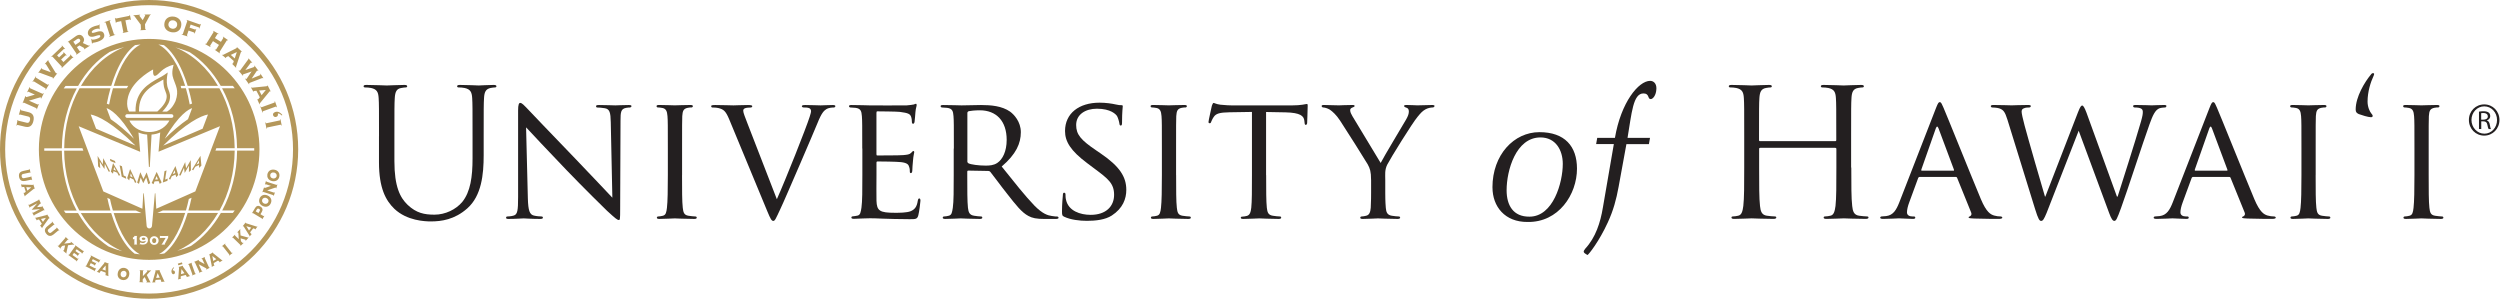 <svg xmlns="http://www.w3.org/2000/svg" fill="none" viewBox="0 0 692 83" height="83" width="692">
<path fill="#B4975A" d="M71.82 41.35C71.82 58.24 58.15 71.93 41.29 71.93C24.43 71.93 10.76 58.24 10.76 41.35C10.76 24.46 24.43 10.77 41.29 10.77C58.15 10.77 71.82 24.46 71.82 41.35ZM41.27 0C64.02 0 82.54 18.55 82.54 41.35C82.54 64.15 64.03 82.69 41.27 82.69C18.51 82.69 0 64.15 0 41.35C0 18.55 18.52 0 41.27 0ZM41.27 81.26C63.24 81.26 81.11 63.36 81.11 41.35C81.11 19.34 63.24 1.43 41.27 1.43C19.3 1.43 1.43 19.34 1.43 41.35C1.43 63.36 19.31 81.26 41.27 81.26ZM4.91 34.59L6.93 35.08C7.18 35.14 7.43 35.16 7.67 35.15C7.9 35.15 8.13 35.07 8.33 34.96C8.54 34.85 8.72 34.67 8.87 34.44C9.03 34.2 9.15 33.9 9.24 33.52C9.33 33.14 9.36 32.81 9.33 32.53C9.3 32.25 9.22 32.01 9.1 31.81C8.96 31.62 8.8 31.45 8.6 31.33C8.39 31.21 8.16 31.12 7.9 31.05L5.88 30.55C5.82 30.53 5.78 30.5 5.77 30.44C5.77 30.39 5.77 30.33 5.77 30.26L5.66 30.23L5.22 31.77L5.33 31.8C5.33 31.8 5.37 31.75 5.39 31.72C5.42 31.69 5.47 31.68 5.54 31.7L7.84 32.26C8.07 32.32 8.22 32.44 8.29 32.62C8.36 32.8 8.36 33.02 8.29 33.28C8.23 33.54 8.13 33.74 7.99 33.87C7.84 34 7.65 34.04 7.42 33.98L5.12 33.42C5.05 33.4 5.01 33.38 4.99 33.33C4.98 33.3 4.97 33.26 4.98 33.23L4.86 33.2L4.56 34.76L4.67 34.79C4.7 34.72 4.72 34.66 4.75 34.62C4.78 34.58 4.83 34.57 4.9 34.58L4.91 34.59ZM11.76 25.95L8.36 24.44C8.3 24.41 8.27 24.37 8.27 24.32C8.27 24.27 8.28 24.21 8.3 24.14L8.2 24.1L7.51 25.5L7.62 25.55C7.65 25.49 7.69 25.44 7.72 25.4C7.76 25.37 7.81 25.36 7.88 25.4L9.65 26.19C9.37 26.27 9.11 26.36 8.82 26.44C8.54 26.53 8.29 26.6 8.07 26.66C7.84 26.73 7.65 26.79 7.5 26.82C7.35 26.86 7.3 26.88 7.26 26.87C7.18 26.87 7.14 26.79 7.14 26.74C7.14 26.69 7.14 26.65 7.15 26.61L7.05 26.56L6.27 28.52L6.38 28.57C6.41 28.51 6.45 28.47 6.48 28.43C6.52 28.39 6.57 28.39 6.63 28.42L10.03 29.93C10.09 29.96 10.13 30 10.13 30.04C10.13 30.09 10.12 30.14 10.1 30.2L10.21 30.25L10.75 28.83L10.64 28.78C10.61 28.84 10.57 28.88 10.54 28.91C10.5 28.94 10.45 28.94 10.38 28.91L8.05 27.88V27.85C8.43 27.76 8.82 27.65 9.17 27.53C9.54 27.42 9.87 27.32 10.17 27.22C10.46 27.13 10.71 27.06 10.91 27.01C11.1 26.96 11.23 26.94 11.28 26.97C11.33 26.99 11.35 27.04 11.34 27.09C11.33 27.15 11.31 27.2 11.29 27.25L11.4 27.29L12.13 25.83L12.02 25.78C11.99 25.85 11.96 25.89 11.91 25.93C11.87 25.97 11.82 25.97 11.76 25.93V25.95ZM10.6 20.11L10.69 20.19C10.69 20.19 10.72 20.15 10.74 20.14C10.76 20.13 10.78 20.11 10.82 20.1C10.85 20.1 10.96 20.12 11.15 20.19C11.34 20.26 14.1 21.28 14.28 21.35C14.47 21.42 14.59 21.47 14.59 21.47C14.63 21.51 14.65 21.55 14.65 21.59C14.65 21.64 14.63 21.68 14.6 21.71L14.69 21.78L15.84 20.31L15.75 20.24C15.75 20.24 15.69 20.3 15.64 20.32C15.59 20.33 15.55 20.32 15.51 20.29C15.5 20.29 15.42 20.19 15.33 20.03C15.23 19.87 13.46 16.98 13.41 16.92C13.4 16.9 13.36 16.85 13.37 16.81C13.37 16.77 13.39 16.73 13.41 16.7L13.32 16.63L12.38 17.74L12.48 17.81C12.48 17.81 12.52 17.75 12.56 17.72C12.59 17.68 12.64 17.68 12.68 17.72C12.7 17.73 12.76 17.83 12.86 18C12.96 18.17 13.95 19.8 14.07 19.99C14.07 19.99 11.91 19.22 11.8 19.17C11.69 19.13 11.63 19.1 11.61 19.09C11.57 19.06 11.56 19.02 11.59 18.97C11.62 18.92 11.65 18.88 11.67 18.85L11.58 18.78L10.61 20.12L10.6 20.11ZM19.39 15.47L17.56 17.18L16.91 16.48L18.12 15.35C18.12 15.35 18.18 15.31 18.23 15.31C18.28 15.31 18.33 15.34 18.38 15.4L18.46 15.33L17.6 14.41L17.52 14.48C17.58 14.55 17.61 14.6 17.6 14.65C17.6 14.7 17.58 14.73 17.55 14.76L16.34 15.9L15.8 15.32L17.68 13.56C17.68 13.56 17.75 13.52 17.79 13.52C17.83 13.52 17.9 13.55 17.96 13.62L18.04 13.55L17.15 12.59L17.07 12.67C17.13 12.73 17.16 12.79 17.15 12.83C17.15 12.87 17.12 12.91 17.1 12.93L14.19 15.69L14.27 15.77C14.33 15.73 14.38 15.7 14.42 15.68C14.47 15.66 14.52 15.68 14.57 15.73L17.09 18.44C17.13 18.5 17.14 18.54 17.12 18.59C17.1 18.64 17.07 18.69 17.03 18.74L17.1 18.82L19.95 16.09C20.01 16.04 20.04 16.01 20.08 16C20.11 15.99 20.17 16 20.25 16.05L20.32 15.99L19.47 15.08L19.39 15.15C19.47 15.29 19.47 15.4 19.39 15.48V15.47ZM19.06 11.73L21.14 14.81C21.18 14.87 21.19 14.92 21.16 14.96C21.14 15 21.11 15.03 21.09 15.06L21.15 15.16L22.38 14.26L22.32 14.17C22.26 14.2 22.21 14.22 22.17 14.22C22.12 14.23 22.08 14.21 22.04 14.15L21.29 13.05L22 12.57C22 12.57 22.98 13.11 23.11 13.19C23.23 13.26 23.3 13.31 23.32 13.34C23.35 13.38 23.35 13.42 23.32 13.46C23.29 13.5 23.26 13.53 23.22 13.56L23.29 13.66L24.86 12.68L24.79 12.58C24.74 12.61 24.68 12.63 24.61 12.63C24.54 12.63 24.48 12.61 24.42 12.59L22.94 11.91C23.11 11.65 23.22 11.39 23.26 11.11C23.3 10.84 23.22 10.56 23.03 10.27C22.78 9.9 22.48 9.69 22.14 9.65C21.79 9.61 21.44 9.72 21.07 9.96L18.76 11.6L18.82 11.7C18.82 11.7 18.91 11.66 18.95 11.65C18.99 11.65 19.03 11.67 19.07 11.73H19.06ZM20.88 12.42L20.29 11.55L21.27 10.88C21.49 10.73 21.67 10.67 21.8 10.71C21.93 10.74 22.04 10.82 22.12 10.94C22.22 11.09 22.24 11.23 22.2 11.36C22.16 11.49 22.06 11.61 21.91 11.72L20.87 12.43L20.88 12.42ZM25.25 10.73L25.46 12.07H25.57C25.58 12.01 25.59 11.97 25.62 11.93C25.63 11.89 25.66 11.86 25.7 11.85C25.72 11.85 25.79 11.83 25.91 11.81C26.04 11.79 26.19 11.77 26.37 11.73C26.55 11.7 26.75 11.64 26.96 11.58C27.17 11.52 27.37 11.44 27.57 11.35C27.88 11.21 28.13 11.06 28.32 10.9C28.52 10.73 28.66 10.56 28.74 10.38C28.84 10.19 28.88 10 28.87 9.82C28.87 9.63 28.83 9.45 28.75 9.28C28.64 9.02 28.47 8.84 28.28 8.76C28.08 8.68 27.87 8.64 27.64 8.66C27.41 8.67 27.17 8.71 26.93 8.79C26.69 8.86 26.46 8.93 26.25 8.99C26.04 9.05 25.86 9.09 25.72 9.11C25.57 9.12 25.47 9.08 25.42 8.97C25.38 8.87 25.38 8.77 25.43 8.69C25.49 8.6 25.56 8.52 25.65 8.45C25.74 8.38 25.83 8.31 25.93 8.26C26.03 8.21 26.11 8.17 26.16 8.16C26.3 8.09 26.44 8.05 26.58 8.01C26.72 7.97 26.86 7.95 26.97 7.94C27.09 7.93 27.19 7.92 27.27 7.94C27.36 7.94 27.4 7.96 27.42 7.98C27.42 8 27.42 8.02 27.43 8.03C27.43 8.05 27.44 8.07 27.45 8.08H27.58L27.55 6.75H27.45C27.45 6.75 27.43 6.82 27.41 6.86C27.39 6.9 27.36 6.93 27.32 6.95C27.27 6.97 27.2 6.99 27.09 7.01C26.98 7.03 26.85 7.06 26.69 7.1C26.54 7.14 26.36 7.18 26.18 7.24C26 7.3 25.8 7.37 25.62 7.46C25.29 7.61 25.03 7.78 24.84 7.97C24.65 8.16 24.52 8.35 24.43 8.55C24.35 8.74 24.32 8.94 24.32 9.12C24.32 9.31 24.37 9.47 24.42 9.6C24.54 9.85 24.69 10.01 24.88 10.09C25.07 10.17 25.28 10.2 25.51 10.18C25.74 10.17 25.98 10.12 26.22 10.04C26.46 9.97 26.68 9.9 26.9 9.83C27.1 9.77 27.28 9.73 27.43 9.72C27.58 9.72 27.68 9.77 27.74 9.89C27.78 9.98 27.78 10.06 27.74 10.14C27.71 10.21 27.65 10.29 27.59 10.35C27.53 10.42 27.45 10.47 27.37 10.51C27.29 10.55 27.22 10.59 27.17 10.61C27.01 10.69 26.83 10.75 26.64 10.81C26.44 10.87 26.26 10.91 26.08 10.94C25.9 10.97 25.75 10.98 25.63 10.97C25.5 10.97 25.42 10.93 25.4 10.87C25.39 10.85 25.38 10.83 25.38 10.81C25.38 10.8 25.38 10.78 25.37 10.77H25.24L25.25 10.73ZM35.75 4.4L32.11 5.13C32.11 5.13 32.04 5.13 32 5.11C31.96 5.09 31.93 5.04 31.91 4.95L31.8 4.97L32.08 6.37L32.19 6.35C32.17 6.26 32.18 6.19 32.21 6.16C32.24 6.13 32.27 6.11 32.3 6.1L33.54 5.85L34.13 8.79C34.14 8.86 34.13 8.91 34.09 8.94C34.05 8.97 34.01 8.99 33.97 9.01L33.99 9.13L35.55 8.81L35.53 8.69C35.53 8.69 35.43 8.69 35.39 8.69C35.34 8.68 35.31 8.64 35.3 8.57L34.71 5.63L35.94 5.38C35.94 5.38 36.02 5.38 36.05 5.4C36.09 5.42 36.12 5.47 36.14 5.55L36.25 5.53L35.96 4.13L35.86 4.15C35.88 4.24 35.86 4.31 35.84 4.34C35.81 4.37 35.78 4.39 35.74 4.4H35.75ZM40.2 8.04L40.13 6.74L41.5 4.23C41.5 4.23 41.56 4.16 41.61 4.14C41.66 4.13 41.7 4.12 41.73 4.12V4L40 4.02V4.14C40 4.14 40.07 4.14 40.12 4.14C40.17 4.14 40.2 4.17 40.2 4.23C40.2 4.26 40.16 4.36 40.1 4.48C40.04 4.6 39.52 5.53 39.5 5.58C39.4 5.45 38.74 4.59 38.68 4.5C38.62 4.42 38.59 4.33 38.59 4.29C38.59 4.24 38.61 4.21 38.66 4.2C38.7 4.2 38.75 4.18 38.79 4.18V4.06L36.92 4.23V4.34C36.92 4.34 37.01 4.34 37.06 4.36C37.11 4.36 37.16 4.39 37.18 4.43L38.96 6.82L39.02 8.07C39.02 8.14 39 8.19 38.96 8.21C38.92 8.23 38.88 8.25 38.83 8.25V8.37L40.39 8.29V8.17C40.39 8.17 40.3 8.15 40.26 8.14C40.22 8.12 40.2 8.08 40.19 8.01L40.2 8.04ZM48.24 4.62C47.96 4.57 47.69 4.56 47.4 4.59C47.1 4.62 46.84 4.7 46.58 4.84C46.32 4.97 46.1 5.16 45.91 5.41C45.72 5.66 45.59 5.97 45.52 6.35C45.45 6.73 45.46 7.07 45.54 7.36C45.63 7.66 45.77 7.91 45.96 8.13C46.15 8.35 46.37 8.51 46.63 8.64C46.89 8.77 47.16 8.86 47.43 8.91C47.7 8.96 47.98 8.98 48.27 8.95C48.56 8.93 48.83 8.85 49.08 8.72C49.34 8.59 49.56 8.4 49.76 8.16C49.95 7.91 50.08 7.6 50.15 7.22C50.22 6.84 50.21 6.5 50.13 6.2C50.05 5.9 49.91 5.64 49.72 5.42C49.53 5.2 49.3 5.03 49.05 4.89C48.78 4.76 48.52 4.66 48.25 4.61L48.24 4.62ZM48.04 5.64C48.21 5.67 48.36 5.73 48.49 5.8C48.62 5.88 48.73 5.98 48.83 6.1C48.92 6.22 48.98 6.36 49.02 6.51C49.05 6.66 49.05 6.83 49.02 7.01C48.98 7.19 48.93 7.34 48.83 7.47C48.74 7.6 48.64 7.7 48.51 7.78C48.38 7.86 48.24 7.91 48.09 7.94C47.93 7.97 47.78 7.97 47.61 7.94C47.45 7.91 47.3 7.85 47.17 7.78C47.03 7.7 46.92 7.59 46.83 7.47C46.74 7.35 46.68 7.22 46.64 7.06C46.6 6.91 46.6 6.74 46.64 6.57C46.67 6.39 46.74 6.23 46.82 6.1C46.91 5.97 47.01 5.87 47.14 5.79C47.27 5.71 47.41 5.66 47.56 5.63C47.72 5.61 47.88 5.61 48.03 5.63L48.04 5.64ZM51.83 5.85L50.62 9.38C50.59 9.45 50.55 9.48 50.51 9.49C50.46 9.49 50.4 9.49 50.33 9.47L50.29 9.58L51.89 10.07L51.93 9.96C51.87 9.93 51.81 9.9 51.78 9.86C51.74 9.83 51.73 9.78 51.76 9.71L52.19 8.46L53.72 8.99C53.72 8.99 53.78 9.03 53.8 9.06C53.83 9.1 53.82 9.17 53.79 9.26L53.89 9.3L54.32 8.06L54.22 8.03C54.19 8.11 54.15 8.17 54.12 8.18C54.08 8.19 54.03 8.19 54 8.18L52.48 7.65L52.77 6.8L55.03 7.58C55.03 7.58 55.08 7.61 55.11 7.66C55.13 7.7 55.13 7.76 55.09 7.86L55.19 7.9L55.62 6.65L55.52 6.61C55.49 6.69 55.45 6.75 55.41 6.76C55.37 6.77 55.32 6.77 55.29 6.76L51.67 5.49L51.64 5.6C51.71 5.64 51.77 5.67 51.81 5.7C51.85 5.74 51.86 5.79 51.83 5.85ZM58.96 11.39L60.61 12.43L59.83 13.68C59.79 13.74 59.74 13.77 59.69 13.76C59.64 13.76 59.59 13.73 59.52 13.7L59.46 13.8L60.84 14.76L60.9 14.66C60.84 14.62 60.8 14.58 60.78 14.53C60.75 14.49 60.75 14.44 60.78 14.37L62.76 11.22C62.8 11.16 62.84 11.13 62.89 11.14C62.93 11.14 62.99 11.17 63.06 11.2L63.12 11.1L61.74 10.14L61.68 10.24C61.73 10.29 61.78 10.33 61.8 10.37C61.83 10.41 61.83 10.46 61.8 10.52L61.15 11.58L59.49 10.54L60.15 9.48C60.19 9.42 60.23 9.4 60.28 9.41C60.33 9.41 60.39 9.44 60.46 9.47L60.51 9.37L59.06 8.53L58.99 8.63C59.05 8.67 59.09 8.71 59.12 8.75C59.14 8.79 59.14 8.84 59.1 8.9L57.13 12.07C57.09 12.13 57.05 12.16 57 12.15C56.95 12.15 56.89 12.12 56.83 12.09L56.77 12.19L58.22 13.02L58.29 12.92C58.23 12.87 58.19 12.83 58.16 12.79C58.14 12.75 58.14 12.7 58.17 12.64L58.95 11.39H58.96ZM64.26 17.68L65.32 18.75L65.4 18.66C65.4 18.66 65.35 18.61 65.33 18.57C65.31 18.54 65.31 18.5 65.33 18.47C65.39 18.3 66.56 14.77 66.61 14.62C66.67 14.47 66.71 14.38 66.72 14.36C66.76 14.31 66.8 14.32 66.87 14.36L66.94 14.27L65.59 13.04L65.51 13.13C65.56 13.19 65.57 13.24 65.53 13.28C65.51 13.31 65.39 13.38 65.16 13.49C64.93 13.61 62.18 14.97 61.75 15.19C61.72 15.21 61.69 15.21 61.65 15.19C61.61 15.18 61.58 15.16 61.55 15.14L61.47 15.23L62.52 16.09L62.6 16C62.6 16 62.57 15.97 62.55 15.95C62.53 15.92 62.54 15.9 62.57 15.86C62.58 15.84 62.62 15.82 62.67 15.79C62.72 15.76 63.16 15.56 63.19 15.53L64.72 16.9C64.72 16.9 64.54 17.43 64.53 17.48C64.51 17.53 64.48 17.57 64.47 17.59C64.44 17.62 64.41 17.63 64.39 17.62C64.37 17.61 64.35 17.59 64.33 17.58L64.25 17.67L64.26 17.68ZM64.98 16.18L63.88 15.2L65.55 14.41L64.98 16.17V16.18ZM71.21 27.49L71.82 28.87L71.92 28.82C71.92 28.82 71.9 28.75 71.89 28.71C71.89 28.67 71.9 28.64 71.92 28.61C72.04 28.48 74.38 25.59 74.49 25.47C74.59 25.34 74.66 25.27 74.67 25.26C74.72 25.23 74.77 25.26 74.81 25.32L74.91 25.27L74.08 23.64L73.98 23.69C74.01 23.77 74 23.81 73.95 23.84C73.92 23.85 73.78 23.87 73.53 23.9C73.27 23.93 70.22 24.23 69.74 24.28C69.7 24.28 69.67 24.28 69.64 24.25C69.61 24.22 69.59 24.2 69.57 24.17L69.47 24.22L70.14 25.4L70.24 25.35C70.24 25.35 70.22 25.31 70.22 25.28C70.22 25.25 70.22 25.22 70.27 25.2C70.29 25.19 70.33 25.18 70.39 25.18C70.44 25.18 70.93 25.14 70.97 25.12L71.92 26.94C71.92 26.94 71.56 27.37 71.52 27.41C71.48 27.46 71.45 27.48 71.43 27.49C71.39 27.51 71.36 27.51 71.34 27.49C71.32 27.47 71.3 27.45 71.3 27.43L71.2 27.49H71.21ZM72.41 26.35L71.73 25.05L73.58 24.9L72.41 26.35ZM69.82 17.33L68.82 16.18L68.73 16.25C68.73 16.25 68.76 16.3 68.76 16.33C68.76 16.36 68.75 16.4 68.71 16.44C68.68 16.47 66.46 19.53 66.43 19.55C66.37 19.59 66.25 19.59 66.14 19.48L66.04 19.55L67.22 20.96L67.31 20.89C67.27 20.83 67.26 20.78 67.24 20.73C67.22 20.68 67.24 20.65 67.27 20.63C67.29 20.61 67.37 20.58 67.48 20.53C67.59 20.49 69.24 19.92 69.38 19.88C69.51 19.83 69.59 19.8 69.64 19.78H69.65C69.62 19.83 69.56 19.91 69.48 20.02C69.4 20.13 68.42 21.58 68.35 21.68C68.28 21.78 68.23 21.85 68.2 21.86C68.15 21.9 68.06 21.86 67.94 21.73L67.85 21.81L68.92 23.34L69.01 23.27C68.92 23.13 68.96 23.01 69.02 22.97C69.04 22.96 72.39 21.67 72.45 21.65C72.53 21.63 72.58 21.61 72.63 21.6C72.68 21.6 72.74 21.62 72.8 21.68L72.89 21.61L72.1 20.41L72 20.48C72 20.48 72.06 20.58 72.08 20.64C72.08 20.69 72.08 20.75 72.02 20.79C71.98 20.81 69.75 21.71 69.68 21.74V21.72C69.68 21.72 70.94 19.83 71.01 19.73C71.08 19.63 71.12 19.57 71.14 19.56C71.2 19.52 71.25 19.51 71.3 19.53C71.35 19.56 71.4 19.6 71.43 19.64L71.52 19.57L70.44 18.15L70.35 18.23C70.35 18.23 70.4 18.32 70.42 18.37C70.44 18.43 70.42 18.47 70.36 18.52C70.32 18.55 70.26 18.58 70.14 18.62C70.03 18.66 67.96 19.36 67.9 19.39C67.94 19.33 69.42 17.36 69.44 17.34C69.49 17.3 69.55 17.29 69.6 17.32C69.65 17.35 69.69 17.38 69.72 17.43L69.81 17.36L69.82 17.33ZM76.7 29.68L76.11 28.03L76 28.07C76.02 28.16 76.04 28.23 76.04 28.28C76.04 28.34 76 28.37 75.94 28.4L72.44 29.67C72.38 29.7 72.33 29.69 72.29 29.65C72.25 29.6 72.21 29.54 72.18 29.46L72.07 29.5L72.66 31.15L72.77 31.11C72.75 31.02 72.73 30.95 72.73 30.9C72.73 30.85 72.77 30.81 72.83 30.78L76.33 29.51C76.4 29.48 76.45 29.49 76.48 29.53C76.52 29.57 76.56 29.63 76.59 29.71L76.7 29.67V29.68ZM30.56 5.56L28.9 6.11L28.94 6.22C29.03 6.2 29.1 6.19 29.15 6.19C29.2 6.19 29.23 6.23 29.26 6.3L30.42 9.84C30.44 9.91 30.43 9.96 30.39 9.99C30.35 10.03 30.28 10.06 30.2 10.09L30.23 10.2L31.9 9.66L31.86 9.55C31.77 9.57 31.7 9.58 31.66 9.58C31.6 9.58 31.56 9.55 31.54 9.48L30.38 5.95C30.36 5.88 30.37 5.83 30.41 5.79C30.45 5.75 30.5 5.73 30.6 5.69L30.56 5.58V5.56ZM9.92 21.14L9 22.63L9.1 22.69C9.14 22.62 9.19 22.57 9.24 22.53C9.28 22.5 9.33 22.5 9.39 22.53L12.57 24.46C12.63 24.5 12.65 24.54 12.64 24.59C12.64 24.64 12.61 24.71 12.57 24.79L12.67 24.85L13.58 23.35L13.48 23.29C13.43 23.36 13.38 23.41 13.34 23.45C13.3 23.48 13.25 23.48 13.18 23.45L10 21.52C9.94 21.48 9.91 21.43 9.92 21.38C9.92 21.33 9.96 21.26 9.99 21.18L9.89 21.12L9.92 21.14ZM77.98 34.73L77.63 33.01L77.51 33.03C77.53 33.12 77.53 33.19 77.52 33.24C77.51 33.29 77.47 33.33 77.4 33.34L73.76 34.11C73.69 34.13 73.64 34.11 73.61 34.07C73.59 34.02 73.56 33.96 73.54 33.87L73.42 33.89L73.77 35.61L73.89 35.59C73.88 35.5 73.87 35.43 73.89 35.38C73.89 35.33 73.94 35.29 74.01 35.28L77.65 34.52C77.72 34.5 77.77 34.52 77.8 34.57C77.83 34.61 77.86 34.68 77.88 34.76L78 34.74L77.98 34.73ZM77.89 31.93L78.17 31.85C78.07 31.71 77.95 31.57 77.81 31.44C77.68 31.31 77.53 31.2 77.37 31.11C77.21 31.02 77.04 30.97 76.85 30.94C76.67 30.91 76.47 30.92 76.26 30.98C76.03 31.05 75.85 31.16 75.7 31.31C75.56 31.47 75.52 31.66 75.59 31.89C75.64 32.06 75.74 32.2 75.9 32.3C76.05 32.4 76.23 32.42 76.43 32.36C76.68 32.29 76.83 32.17 76.89 31.99C76.95 31.81 76.96 31.62 76.9 31.41C77.11 31.39 77.3 31.43 77.46 31.54C77.62 31.64 77.77 31.77 77.87 31.91L77.89 31.93ZM49.3 73.2L50.42 72.86ZM49.23 72.97L49.37 73.43L50.5 73.1L50.36 72.63L49.23 72.97ZM68 66.67L68.82 65.76L68.76 65.69C68.76 65.69 68.71 65.72 68.69 65.73C68.66 65.73 68.63 65.73 68.58 65.73L66.59 65.18C66.59 65.07 66.52 64.41 66.51 64.24C66.5 64.08 66.49 63.92 66.49 63.79C66.49 63.65 66.51 63.56 66.54 63.51L66.47 63.45L65.66 64.33L65.73 64.39C65.73 64.39 65.78 64.36 65.82 64.34C65.86 64.33 65.89 64.34 65.93 64.37C65.94 64.38 65.95 64.42 65.97 64.49C65.97 64.56 65.99 64.65 66 64.75C66 64.86 66.08 66.11 66.09 66.2L65.09 65.24C65.09 65.24 65.04 65.17 65.05 65.13C65.07 65.09 65.09 65.06 65.11 65.02L65.04 64.96L64.24 65.75L64.3 65.82C64.3 65.82 64.35 65.76 64.38 65.76C64.41 65.75 64.45 65.76 64.49 65.8L66.54 67.79C66.54 67.79 66.59 67.87 66.58 67.9C66.58 67.94 66.56 67.96 66.54 67.99L66.6 68.05L67.41 67.26L67.35 67.19C67.35 67.19 67.28 67.24 67.25 67.26C67.21 67.28 67.18 67.26 67.14 67.22L66.7 66.79L66.6 65.97C66.6 65.97 67.79 66.31 67.85 66.33C67.91 66.35 67.94 66.36 67.96 66.37C68 66.41 68.01 66.45 67.99 66.49C67.96 66.53 67.95 66.57 67.93 66.58L68 66.65V66.67ZM51.66 76.7L52.6 76.41L52.58 76.33C52.58 76.33 52.53 76.33 52.5 76.33C52.47 76.33 52.45 76.31 52.44 76.29C52.36 76.18 50.79 74.02 50.72 73.91C50.65 73.81 50.61 73.75 50.61 73.74C50.59 73.7 50.61 73.66 50.67 73.65L50.64 73.56L49.43 73.89L49.46 73.98C49.51 73.98 49.54 73.98 49.55 74.03C49.55 74.06 49.55 74.16 49.55 74.36C49.54 74.55 49.36 76.76 49.34 77.14C49.34 77.17 49.34 77.19 49.31 77.21C49.29 77.23 49.27 77.24 49.24 77.25L49.26 77.34L50.13 77.14L50.1 77.05C50.1 77.05 50.08 77.05 50.06 77.05C50.04 77.05 50.02 77.04 50.01 77C50.01 76.98 50.01 76.95 50.01 76.9C50.01 76.86 50.04 76.51 50.04 76.47L51.39 76.1C51.39 76.1 51.61 76.42 51.64 76.45C51.67 76.49 51.68 76.52 51.68 76.54C51.68 76.58 51.68 76.6 51.67 76.61C51.66 76.62 51.64 76.63 51.63 76.63L51.65 76.72L51.66 76.7ZM51.06 75.62L50.1 75.88L50.23 74.48L51.06 75.62ZM60.76 72.61L61.59 72.08L61.54 72C61.54 72 61.5 72.02 61.47 72.02C61.44 72.02 61.42 72.02 61.4 72C61.3 71.91 59.21 70.26 59.12 70.18C59.02 70.1 58.97 70.05 58.96 70.04C58.93 70 58.95 69.97 58.99 69.94L58.95 69.86L57.87 70.5L57.91 70.58C57.91 70.58 57.99 70.57 58.01 70.61C58.01 70.63 58.05 70.75 58.09 70.94C58.13 71.13 58.55 73.31 58.63 73.67C58.63 73.7 58.63 73.73 58.61 73.75C58.61 73.77 58.58 73.79 58.57 73.8L58.61 73.88L59.4 73.45L59.35 73.37C59.35 73.37 59.33 73.38 59.3 73.39C59.28 73.39 59.26 73.39 59.25 73.35C59.24 73.33 59.23 73.3 59.22 73.25C59.22 73.2 59.16 72.87 59.15 72.83L60.35 72.12C60.35 72.12 60.65 72.36 60.69 72.39C60.72 72.42 60.75 72.44 60.76 72.46C60.78 72.49 60.78 72.51 60.76 72.52C60.75 72.53 60.73 72.54 60.72 72.55L60.77 72.63L60.76 72.61ZM59.89 71.73L59.03 72.24L58.77 70.86L59.88 71.73H59.89ZM70.66 63.52L71.25 62.73L71.17 62.67C71.17 62.67 71.14 62.71 71.11 62.72C71.08 62.73 71.06 62.73 71.04 62.72C70.91 62.67 68.39 61.88 68.26 61.84C68.15 61.8 68.07 61.77 68.06 61.76C68.03 61.73 68.02 61.69 68.05 61.65L67.98 61.59L67.21 62.58L67.29 62.64C67.29 62.64 67.37 62.6 67.4 62.62C67.41 62.64 67.48 62.74 67.58 62.9C67.69 63.07 68.86 64.95 69.06 65.25C69.07 65.27 69.08 65.3 69.07 65.32C69.07 65.35 69.06 65.37 69.04 65.39L69.11 65.45L69.69 64.76L69.62 64.71C69.62 64.71 69.6 64.73 69.58 64.74C69.56 64.75 69.54 64.74 69.51 64.74C69.5 64.73 69.48 64.7 69.46 64.66C69.43 64.62 69.25 64.33 69.23 64.3L70.09 63.2C70.09 63.2 70.45 63.31 70.49 63.33C70.53 63.34 70.56 63.36 70.58 63.37C70.61 63.4 70.62 63.42 70.61 63.44C70.61 63.45 70.59 63.47 70.59 63.48L70.67 63.53L70.66 63.52ZM69.54 63.01L68.92 63.8L68.19 62.6L69.54 63.01ZM48.18 74.18L48.14 73.96C48.05 74.03 47.95 74.1 47.86 74.19C47.76 74.28 47.68 74.39 47.61 74.5C47.55 74.61 47.51 74.74 47.48 74.88C47.45 75.01 47.45 75.16 47.48 75.32C47.52 75.5 47.58 75.65 47.69 75.77C47.78 75.89 47.91 75.93 48.07 75.9C48.19 75.87 48.28 75.81 48.35 75.7C48.43 75.6 48.45 75.47 48.42 75.3C48.38 75.11 48.3 74.98 48.19 74.92C48.07 74.86 47.95 74.84 47.81 74.87C47.81 74.7 47.84 74.56 47.91 74.45C47.99 74.34 48.08 74.24 48.17 74.17L48.18 74.18ZM53.15 72.72L52.03 73.12L52.06 73.21C52.12 73.19 52.16 73.19 52.2 73.19C52.24 73.19 52.26 73.22 52.28 73.27L53.25 75.96C53.27 76.01 53.27 76.05 53.24 76.07C53.21 76.1 53.17 76.12 53.11 76.15L53.14 76.24L54.25 75.83L54.22 75.74C54.16 75.76 54.12 75.77 54.08 75.76C54.04 75.76 54.01 75.73 54 75.68L53.04 72.99C53.04 72.99 53.02 72.9 53.05 72.88C53.08 72.86 53.12 72.83 53.17 72.8L53.14 72.71L53.15 72.72ZM62.33 67.43L61.4 68.16L61.45 68.23C61.51 68.2 61.54 68.18 61.58 68.16C61.62 68.16 61.65 68.16 61.69 68.21L63.46 70.45C63.46 70.45 63.5 70.53 63.48 70.56C63.47 70.59 63.43 70.63 63.39 70.68L63.45 70.75L64.39 70.02L64.34 69.95C64.29 69.98 64.24 70 64.21 70.01C64.18 70.01 64.14 70.01 64.1 69.96L62.34 67.72C62.34 67.72 62.29 67.64 62.31 67.61C62.32 67.58 62.36 67.54 62.4 67.5L62.35 67.43H62.33ZM57.84 73.99L56.65 71.4C56.65 71.4 56.62 71.31 56.65 71.28C56.67 71.25 56.7 71.23 56.74 71.2L56.7 71.12L55.76 71.59L55.79 71.67C55.79 71.67 55.87 71.65 55.91 71.65C55.94 71.65 55.97 71.68 56 71.73L56.62 73.08C56.43 72.98 55.27 72.34 55.16 72.28C55.06 72.22 55.02 72.2 55.01 72.18C54.98 72.14 54.99 72.1 55.01 72.07C55.03 72.05 55.05 72.02 55.08 72.01L55.04 71.93L53.72 72.49L53.76 72.58C53.76 72.58 53.84 72.56 53.87 72.56C53.91 72.56 53.93 72.58 53.96 72.64L55.15 75.23C55.17 75.28 55.17 75.32 55.15 75.35C55.13 75.38 55.1 75.4 55.06 75.42L55.1 75.5L56.05 75.1L56.01 75.02C56.01 75.02 55.93 75.04 55.9 75.04C55.87 75.04 55.83 75.01 55.82 74.96L55 73.17V73.15C55.26 73.3 56.23 73.82 56.43 73.93C56.63 74.04 56.8 74.13 56.94 74.2C57.07 74.28 57.14 74.34 57.16 74.37C57.18 74.41 57.18 74.44 57.14 74.47C57.1 74.5 57.07 74.52 57.04 74.53L57.08 74.62L58.07 74.12L58.03 74.04C58.03 74.04 57.94 74.07 57.91 74.07C57.88 74.07 57.85 74.04 57.83 73.99H57.84ZM76.51 51.17L73.79 50.3C73.74 50.28 73.71 50.25 73.7 50.22C73.7 50.19 73.7 50.14 73.7 50.1L73.62 50.07L73.33 51.08L73.41 51.11C73.41 51.11 73.45 51.03 73.48 51.01C73.51 50.98 73.55 50.98 73.6 51L75 51.45C74.8 51.52 73.55 51.95 73.44 51.99C73.33 52.02 73.28 52.04 73.27 52.03C73.21 52.03 73.19 51.99 73.18 51.96C73.18 51.93 73.18 51.9 73.18 51.87L73.1 51.84L72.62 53.2L72.71 53.23C72.71 53.23 72.75 53.15 72.77 53.13C72.79 53.11 72.83 53.11 72.88 53.12L75.6 54C75.66 54.02 75.68 54.05 75.69 54.08C75.69 54.11 75.69 54.15 75.69 54.19L75.77 54.22L76.11 53.25L76.02 53.22C76.02 53.22 75.98 53.3 75.96 53.32C75.94 53.34 75.9 53.35 75.85 53.32L73.98 52.71V52.69C74.26 52.61 75.3 52.25 75.52 52.16C75.73 52.09 75.92 52.02 76.06 51.98C76.2 51.94 76.3 51.92 76.34 51.93C76.38 51.94 76.4 51.97 76.4 52.02C76.4 52.06 76.39 52.1 76.38 52.13L76.46 52.15L76.78 51.08L76.69 51.06C76.69 51.06 76.65 51.14 76.63 51.16C76.61 51.19 76.57 51.19 76.52 51.18L76.51 51.17ZM70.02 58.99L72.47 60.46C72.52 60.49 72.55 60.52 72.55 60.55C72.55 60.58 72.55 60.6 72.55 60.61L72.63 60.66L73.16 59.77L73.09 59.72C73.09 59.72 73.04 59.77 73.01 59.79C72.99 59.81 72.94 59.8 72.89 59.78L72.09 59.3L72.44 58.72C72.52 58.59 72.58 58.46 72.62 58.32C72.66 58.19 72.68 58.06 72.66 57.93C72.64 57.8 72.59 57.67 72.5 57.54C72.41 57.42 72.28 57.29 72.09 57.18C71.9 57.07 71.73 57 71.57 56.99C71.42 56.98 71.29 56.99 71.17 57.04C71.05 57.09 70.93 57.17 70.84 57.27C70.75 57.37 70.66 57.49 70.58 57.62L69.77 58.98L69.84 59.02C69.84 59.02 69.87 59 69.89 58.98C69.92 58.96 69.95 58.97 70 59L70.02 58.99ZM71.54 58.96L70.78 58.5L71.1 57.97C71.18 57.84 71.27 57.76 71.36 57.74C71.45 57.72 71.56 57.74 71.71 57.83C71.85 57.91 71.93 58 71.95 58.09C71.97 58.19 71.94 58.31 71.85 58.45L71.55 58.94L71.54 58.96ZM71.87 54.9C71.79 55.07 71.75 55.26 71.73 55.46C71.71 55.66 71.73 55.86 71.8 56.06C71.87 56.25 71.98 56.44 72.14 56.61C72.3 56.79 72.52 56.93 72.79 57.05C73.07 57.17 73.32 57.23 73.57 57.23C73.8 57.23 74.01 57.18 74.19 57.09C74.37 57 74.53 56.88 74.66 56.74C74.79 56.58 74.89 56.42 74.96 56.25C75.04 56.08 75.09 55.89 75.11 55.69C75.13 55.49 75.11 55.3 75.04 55.1C74.97 54.91 74.87 54.72 74.71 54.55C74.55 54.37 74.33 54.23 74.06 54.11C73.79 53.99 73.54 53.93 73.3 53.93C73.07 53.93 72.85 53.98 72.66 54.06C72.47 54.15 72.32 54.26 72.18 54.41C72.04 54.56 71.94 54.72 71.86 54.89L71.87 54.9ZM72.59 55.22C72.64 55.11 72.71 55.03 72.78 54.95C72.86 54.87 72.95 54.82 73.06 54.78C73.16 54.75 73.27 54.73 73.39 54.73C73.51 54.73 73.63 54.77 73.76 54.82C73.89 54.88 74 54.95 74.08 55.03C74.16 55.11 74.23 55.2 74.27 55.3C74.32 55.4 74.33 55.51 74.33 55.61C74.33 55.71 74.31 55.82 74.26 55.93C74.22 56.03 74.15 56.12 74.07 56.2C73.99 56.27 73.9 56.33 73.8 56.37C73.7 56.41 73.59 56.42 73.47 56.42C73.35 56.42 73.23 56.38 73.1 56.33C72.97 56.27 72.86 56.21 72.78 56.12C72.7 56.03 72.64 55.95 72.59 55.85C72.55 55.74 72.53 55.64 72.53 55.53C72.53 55.43 72.55 55.32 72.59 55.22ZM8.37 57.28L10.3 56.29L8.77 58.07L11.11 57.87L9.18 58.88C9.14 58.9 9.1 58.9 9.07 58.88C9.05 58.86 9.02 58.83 8.99 58.8L8.91 58.85L9.4 59.72L9.48 59.68C9.48 59.68 9.47 59.62 9.47 59.59C9.47 59.56 9.49 59.53 9.54 59.5L12.08 58.19C12.13 58.16 12.16 58.16 12.19 58.18C12.22 58.2 12.24 58.22 12.26 58.24L12.34 58.2L11.69 57.03L11.61 57.07C11.61 57.07 11.63 57.12 11.64 57.15C11.64 57.17 11.64 57.19 11.61 57.2C11.59 57.21 11.53 57.22 11.42 57.24C11.32 57.24 10.38 57.32 10.25 57.33C10.28 57.3 10.91 56.58 11.01 56.48C11.1 56.38 11.16 56.33 11.17 56.32C11.19 56.32 11.21 56.32 11.23 56.33C11.24 56.35 11.25 56.37 11.28 56.4L11.36 56.36L10.8 55.16L10.72 55.2C10.72 55.2 10.73 55.26 10.73 55.3C10.73 55.33 10.71 55.36 10.66 55.38L8.12 56.69C8.12 56.69 8.04 56.72 8 56.69C7.98 56.67 7.95 56.64 7.93 56.62L7.85 56.66L8.25 57.52L8.33 57.48C8.33 57.48 8.3 57.39 8.3 57.36C8.3 57.33 8.32 57.29 8.37 57.26V57.28ZM14.35 61.61L13.04 62.69C12.89 62.82 12.76 62.95 12.65 63.11C12.54 63.26 12.47 63.42 12.44 63.59C12.41 63.76 12.42 63.93 12.48 64.12C12.54 64.31 12.65 64.5 12.82 64.71C12.98 64.92 13.15 65.06 13.32 65.16C13.49 65.25 13.66 65.3 13.84 65.3C14.02 65.3 14.18 65.26 14.35 65.19C14.52 65.11 14.68 65.01 14.83 64.89L16.14 63.8C16.14 63.8 16.22 63.76 16.26 63.77C16.29 63.79 16.32 63.81 16.36 63.85L16.43 63.79L15.72 62.97L15.65 63.03C15.65 63.03 15.66 63.07 15.67 63.1C15.67 63.13 15.66 63.16 15.61 63.19L14.19 64.35C14.04 64.47 13.91 64.51 13.77 64.48C13.64 64.45 13.51 64.36 13.4 64.22C13.29 64.08 13.22 63.94 13.22 63.8C13.22 63.67 13.29 63.54 13.43 63.42L14.85 62.25C14.85 62.25 14.93 62.2 14.96 62.21C14.99 62.21 15.01 62.23 15.02 62.24L15.09 62.18L14.42 61.32L14.35 61.37C14.35 61.37 14.39 61.45 14.4 61.49C14.4 61.53 14.4 61.56 14.35 61.6V61.61ZM8.07 46.96L6.42 47.32C6.22 47.36 6.04 47.43 5.88 47.5C5.71 47.59 5.58 47.7 5.47 47.83C5.36 47.96 5.3 48.13 5.26 48.32C5.23 48.51 5.24 48.73 5.28 49C5.34 49.26 5.42 49.47 5.53 49.63C5.64 49.79 5.77 49.92 5.92 49.99C6.07 50.07 6.25 50.11 6.43 50.12C6.61 50.13 6.8 50.12 7 50.08L8.66 49.73C8.71 49.72 8.75 49.73 8.77 49.76C8.79 49.79 8.81 49.83 8.82 49.88L8.91 49.86L8.65 48.8L8.56 48.82C8.56 48.82 8.56 48.86 8.54 48.89C8.53 48.92 8.5 48.94 8.44 48.95L6.65 49.32C6.46 49.36 6.32 49.34 6.22 49.25C6.11 49.16 6.04 49.02 6 48.85C5.97 48.68 5.97 48.52 6.04 48.4C6.1 48.27 6.22 48.19 6.41 48.15L8.2 47.77C8.25 47.77 8.29 47.77 8.3 47.78C8.32 47.8 8.33 47.82 8.34 47.84L8.43 47.82L8.24 46.75L8.16 46.77C8.16 46.77 8.16 46.86 8.16 46.9C8.16 46.94 8.12 46.96 8.06 46.97L8.07 46.96ZM21.45 71.59L20.06 70.59L20.49 69.99L21.41 70.65C21.41 70.65 21.45 70.69 21.45 70.72C21.45 70.76 21.44 70.8 21.4 70.86L21.46 70.9L22.03 70.1L21.97 70.06C21.93 70.11 21.9 70.15 21.86 70.15C21.83 70.15 21.8 70.15 21.78 70.14L20.87 69.48L21.22 68.99L22.65 70.01C22.65 70.01 22.68 70.05 22.69 70.08C22.69 70.12 22.67 70.17 22.63 70.22L22.69 70.26L23.27 69.44L23.21 69.4C23.17 69.45 23.14 69.48 23.11 69.49C23.08 69.49 23.06 69.49 23.03 69.47L20.82 67.88L20.77 67.95C20.77 67.95 20.83 68.01 20.84 68.04C20.86 68.08 20.86 68.11 20.82 68.15L19.16 70.48C19.16 70.48 19.09 70.54 19.05 70.54C19.01 70.54 18.98 70.52 18.94 70.5L18.89 70.57L21.06 72.13C21.06 72.13 21.12 72.18 21.14 72.2C21.15 72.22 21.14 72.27 21.12 72.34L21.17 72.38L21.75 71.57L21.69 71.53C21.6 71.62 21.52 71.64 21.45 71.6V71.59ZM26.31 74.27L24.78 73.5L25.12 72.83L26.13 73.35C26.13 73.35 26.17 73.38 26.18 73.41C26.2 73.44 26.18 73.49 26.15 73.55L26.22 73.58L26.66 72.7L26.59 72.67C26.56 72.73 26.52 72.77 26.5 72.78C26.46 72.78 26.44 72.78 26.42 72.78L25.41 72.27L25.68 71.73L27.25 72.52C27.25 72.52 27.29 72.56 27.3 72.59C27.31 72.62 27.3 72.67 27.27 72.73L27.33 72.76L27.79 71.86L27.72 71.83C27.69 71.89 27.66 71.92 27.63 71.93C27.6 71.93 27.58 71.93 27.55 71.93L25.12 70.69L25.08 70.78C25.08 70.78 25.15 70.83 25.17 70.86C25.2 70.89 25.2 70.93 25.17 70.98L23.88 73.54C23.88 73.54 23.83 73.61 23.79 73.61C23.75 73.61 23.71 73.61 23.67 73.59L23.63 73.67L26.02 74.89C26.02 74.89 26.09 74.93 26.11 74.95C26.13 74.97 26.13 75.01 26.11 75.08L26.16 75.11L26.61 74.23L26.55 74.19C26.47 74.29 26.4 74.33 26.33 74.29L26.31 74.27ZM40.47 78.17H41.69V78.1C41.66 78.1 41.64 78.08 41.61 78.07C41.59 78.05 41.58 78.02 41.56 77.98L40.63 76.12C40.71 76.05 41.15 75.55 41.26 75.43C41.38 75.31 41.49 75.2 41.58 75.11C41.68 75.01 41.76 74.97 41.82 74.96V74.87H40.63V74.96C40.63 74.96 40.69 74.97 40.73 74.99C40.76 75.01 40.78 75.04 40.78 75.1C40.78 75.11 40.76 75.15 40.72 75.2C40.68 75.25 40.61 75.32 40.54 75.4C40.47 75.48 39.59 76.38 39.54 76.44L39.58 75.05C39.58 74.99 39.6 74.96 39.64 74.95C39.67 74.94 39.71 74.93 39.76 74.93V74.84L38.64 74.77V74.87C38.64 74.87 38.71 74.87 38.73 74.89C38.76 74.91 38.78 74.95 38.78 75L38.69 77.87C38.69 77.93 38.67 77.96 38.64 77.98C38.61 78 38.57 78 38.53 78V78.09L39.66 78.15V78.06C39.66 78.06 39.58 78.05 39.55 78.03C39.51 78.01 39.49 77.98 39.49 77.92L39.51 77.31L40.05 76.69C40.05 76.69 40.6 77.8 40.63 77.86C40.65 77.92 40.67 77.96 40.67 77.97C40.67 78.03 40.64 78.06 40.6 78.07C40.56 78.08 40.52 78.09 40.49 78.09V78.18L40.47 78.17ZM17.44 69.38L18.37 70.16L18.43 70.09C18.43 70.09 18.4 70.04 18.39 70.01C18.39 69.99 18.39 69.95 18.39 69.91L18.84 67.89C18.95 67.89 19.61 67.77 19.77 67.76C19.93 67.74 20.08 67.72 20.21 67.71C20.35 67.71 20.44 67.71 20.49 67.74L20.55 67.67L19.63 66.91L19.57 66.98C19.57 66.98 19.61 67.04 19.63 67.07C19.63 67.1 19.63 67.14 19.6 67.18C19.59 67.18 19.55 67.21 19.48 67.22C19.41 67.23 19.32 67.25 19.22 67.27C19.12 67.29 17.87 67.43 17.78 67.44L18.69 66.39C18.69 66.39 18.76 66.33 18.8 66.35C18.84 66.35 18.87 66.38 18.91 66.4L18.96 66.33L18.14 65.57L18.08 65.64C18.08 65.64 18.13 65.68 18.14 65.72C18.15 65.76 18.14 65.8 18.1 65.84L16.22 67.99C16.22 67.99 16.15 68.05 16.11 68.05C16.07 68.05 16.04 68.03 16.02 67.99L15.96 68.06L16.79 68.82L16.85 68.75C16.85 68.75 16.8 68.69 16.79 68.65C16.77 68.62 16.78 68.58 16.82 68.54L17.22 68.07L18.03 67.93C18.03 67.93 17.75 69.14 17.73 69.2C17.72 69.26 17.7 69.3 17.69 69.31C17.65 69.35 17.62 69.36 17.57 69.35C17.53 69.33 17.5 69.32 17.48 69.3L17.43 69.37L17.44 69.38ZM44.59 78.04L45.58 77.94V77.85C45.58 77.85 45.53 77.85 45.5 77.84C45.48 77.83 45.46 77.81 45.45 77.79C45.39 77.66 44.29 75.23 44.24 75.12C44.19 75 44.16 74.95 44.16 74.93C44.16 74.89 44.18 74.86 44.23 74.85V74.76L42.97 74.85V74.94C43.03 74.94 43.06 74.97 43.06 75.01C43.06 75.04 43.03 75.14 42.98 75.33C42.93 75.52 42.32 77.66 42.23 78.01C42.23 78.04 42.21 78.06 42.19 78.07C42.17 78.08 42.15 78.09 42.12 78.09V78.18L43.01 78.15V78.06C43.01 78.06 42.98 78.06 42.96 78.06C42.94 78.06 42.93 78.03 42.93 78C42.93 77.98 42.93 77.95 42.95 77.9C42.96 77.86 43.06 77.53 43.07 77.48L44.45 77.39C44.45 77.39 44.62 77.75 44.63 77.79C44.65 77.82 44.66 77.86 44.66 77.88C44.66 77.92 44.66 77.94 44.63 77.95C44.61 77.95 44.59 77.95 44.58 77.95V78.04H44.59ZM44.22 76.86L43.22 76.93L43.63 75.58L44.22 76.86ZM11.08 62.35L11.65 63.16L11.72 63.11C11.72 63.11 11.7 63.06 11.7 63.03C11.7 63 11.7 62.98 11.72 62.96C11.8 62.85 13.35 60.68 13.43 60.58C13.5 60.48 13.55 60.42 13.56 60.42C13.6 60.4 13.63 60.4 13.67 60.44L13.74 60.39L13.04 59.35L12.97 59.39C12.97 59.39 12.99 59.47 12.95 59.5C12.93 59.5 12.82 59.55 12.64 59.59C12.45 59.64 10.3 60.18 9.94 60.27C9.91 60.27 9.89 60.27 9.87 60.27C9.84 60.26 9.83 60.24 9.81 60.22L9.74 60.27L10.22 61.03L10.28 60.98C10.28 60.98 10.28 60.96 10.26 60.93C10.26 60.91 10.26 60.89 10.3 60.87C10.31 60.86 10.35 60.85 10.39 60.84C10.44 60.84 10.76 60.75 10.8 60.74L11.58 61.91C11.58 61.91 11.35 62.22 11.33 62.26C11.3 62.3 11.28 62.32 11.26 62.33C11.23 62.35 11.21 62.35 11.2 62.33C11.18 62.32 11.18 62.3 11.17 62.29L11.1 62.34L11.08 62.35ZM11.9 61.44L11.34 60.61L12.71 60.29L11.89 61.44H11.9ZM6.53 53.41L6.86 54.34L6.95 54.31C6.95 54.31 6.93 54.26 6.95 54.23C6.95 54.21 6.97 54.19 6.99 54.17C7.09 54.08 9.17 52.41 9.27 52.34C9.37 52.26 9.42 52.22 9.44 52.22C9.48 52.21 9.51 52.22 9.53 52.27L9.62 52.24L9.23 51.05L9.15 51.07C9.16 51.13 9.15 51.16 9.11 51.17C9.09 51.17 8.97 51.17 8.78 51.17C8.59 51.17 6.37 51.1 5.99 51.09C5.97 51.09 5.94 51.09 5.93 51.06C5.91 51.04 5.89 51.02 5.89 51L5.8 51.03L6.05 51.89L6.14 51.85C6.14 51.85 6.13 51.82 6.13 51.8C6.13 51.78 6.15 51.76 6.18 51.75C6.2 51.75 6.23 51.75 6.27 51.75C6.32 51.75 6.66 51.76 6.7 51.76L7.13 53.09C7.13 53.09 6.82 53.33 6.79 53.35C6.75 53.38 6.73 53.39 6.71 53.4C6.68 53.42 6.65 53.4 6.64 53.4C6.63 53.38 6.62 53.36 6.62 53.36L6.54 53.38L6.53 53.41ZM7.57 52.76L7.26 51.81L8.67 51.87L7.57 52.76ZM29.11 76.13L30.04 76.44L30.07 76.36C30.07 76.36 30.03 76.34 30.01 76.32C29.99 76.3 29.98 76.27 29.98 76.24C29.98 76.11 29.98 73.44 29.98 73.31C29.98 73.19 29.98 73.12 29.99 73.1C30.01 73.06 30.04 73.04 30.09 73.06L30.12 72.97L28.94 72.53L28.91 72.61C28.91 72.61 28.97 72.67 28.95 72.71C28.95 72.74 28.88 72.82 28.76 72.97C28.64 73.12 27.2 74.82 26.97 75.11C26.95 75.13 26.93 75.14 26.9 75.14C26.87 75.14 26.85 75.14 26.83 75.14L26.8 75.22L27.63 75.56L27.66 75.48C27.66 75.48 27.64 75.47 27.62 75.46C27.6 75.45 27.6 75.42 27.61 75.39C27.62 75.38 27.64 75.35 27.66 75.31C27.69 75.28 27.91 75.01 27.94 74.97L29.25 75.46V75.9C29.25 75.9 29.25 75.98 29.25 76C29.23 76.03 29.22 76.05 29.2 76.04C29.18 76.04 29.17 76.04 29.16 76.04L29.12 76.12L29.11 76.13ZM29.25 74.9L28.31 74.55L29.24 73.49V74.91L29.25 74.9ZM34.54 74.17C34.36 74.13 34.16 74.13 33.96 74.15C33.76 74.18 33.57 74.24 33.39 74.35C33.21 74.45 33.04 74.6 32.91 74.79C32.77 74.98 32.67 75.23 32.61 75.51C32.55 75.81 32.54 76.07 32.59 76.3C32.64 76.53 32.73 76.72 32.85 76.89C32.97 77.05 33.13 77.18 33.3 77.29C33.47 77.39 33.65 77.45 33.83 77.49C34.01 77.53 34.21 77.53 34.41 77.51C34.6 77.49 34.79 77.43 34.97 77.33C35.15 77.23 35.31 77.08 35.45 76.89C35.59 76.7 35.69 76.46 35.75 76.16C35.81 75.87 35.81 75.61 35.76 75.38C35.71 75.14 35.63 74.95 35.5 74.78C35.38 74.61 35.23 74.48 35.06 74.38C34.89 74.28 34.71 74.21 34.53 74.17H34.54ZM34.38 74.95C34.49 74.97 34.59 75.02 34.68 75.08C34.77 75.14 34.84 75.22 34.9 75.31C34.95 75.4 35 75.51 35.01 75.63C35.03 75.74 35.02 75.87 35 76.01C34.97 76.15 34.93 76.27 34.86 76.37C34.8 76.47 34.72 76.55 34.63 76.62C34.54 76.68 34.45 76.72 34.34 76.74C34.23 76.76 34.13 76.76 34.01 76.74C33.9 76.72 33.81 76.68 33.72 76.62C33.63 76.56 33.56 76.48 33.5 76.39C33.44 76.3 33.41 76.19 33.39 76.08C33.37 75.96 33.38 75.83 33.41 75.7C33.43 75.56 33.47 75.44 33.54 75.34C33.6 75.24 33.68 75.16 33.77 75.1C33.86 75.04 33.96 75 34.07 74.98C34.17 74.96 34.28 74.96 34.4 74.98L34.38 74.95ZM74.01 48.22C73.98 48.4 73.97 48.6 73.99 48.8C74.02 49 74.08 49.18 74.19 49.37C74.29 49.55 74.45 49.71 74.64 49.84C74.83 49.97 75.07 50.07 75.36 50.13C75.65 50.19 75.92 50.19 76.14 50.13C76.37 50.08 76.57 49.99 76.73 49.86C76.89 49.74 77.02 49.59 77.12 49.41C77.22 49.24 77.28 49.05 77.32 48.87C77.35 48.69 77.37 48.5 77.34 48.3C77.32 48.1 77.25 47.91 77.15 47.74C77.05 47.56 76.91 47.41 76.71 47.27C76.52 47.13 76.28 47.03 75.99 46.98C75.7 46.92 75.44 46.92 75.21 46.98C74.97 47.03 74.79 47.12 74.62 47.24C74.46 47.37 74.32 47.51 74.23 47.69C74.12 47.86 74.06 48.04 74.01 48.23V48.22ZM74.8 48.38C74.83 48.27 74.87 48.17 74.92 48.08C74.98 47.99 75.06 47.92 75.15 47.86C75.24 47.8 75.35 47.76 75.47 47.74C75.58 47.72 75.71 47.73 75.85 47.76C75.99 47.78 76.11 47.83 76.21 47.9C76.31 47.96 76.39 48.04 76.45 48.13C76.52 48.22 76.56 48.31 76.58 48.42C76.6 48.53 76.6 48.63 76.58 48.75C76.56 48.86 76.52 48.96 76.45 49.05C76.39 49.14 76.31 49.21 76.22 49.27C76.14 49.33 76.03 49.37 75.91 49.39C75.8 49.41 75.67 49.4 75.53 49.39C75.4 49.36 75.27 49.31 75.17 49.25C75.07 49.19 74.99 49.11 74.93 49.02C74.87 48.93 74.83 48.83 74.81 48.73C74.79 48.62 74.79 48.51 74.81 48.4L74.8 48.38ZM30.57 44.57L31.97 45.16L31.82 44.56L30.43 43.98L30.56 44.57H30.57ZM34.82 48.84C34.52 48.73 34.3 48.62 34.22 48.58L34.02 47.55C33.92 46.99 33.77 46.12 33.76 46.02L33.11 45.75C33.13 45.84 33.35 46.92 33.35 46.99L33.46 47.58C33.48 47.68 33.67 48.68 33.69 48.9C33.9 48.99 34.87 49.46 34.94 49.49L34.82 48.85V48.84ZM38.47 50.88C38.52 50.69 38.89 49.34 38.94 49.13C39.01 49.31 39.4 50.21 39.65 50.7H39.67C39.88 50.31 40.41 49.24 40.48 49.1C40.52 49.22 40.94 50.64 41.04 50.99L41.58 50.69C41.47 50.35 40.79 48.28 40.6 47.75H40.57C40.44 48.03 39.85 49.3 39.71 49.56C39.61 49.33 39.03 48.08 38.86 47.7H38.83C38.7 48.08 38.02 50.36 37.96 50.54L38.45 50.88H38.47ZM42.48 51.02C42.56 50.83 42.74 50.3 42.78 50.21L43.91 50.14C43.94 50.21 44.13 50.7 44.22 50.9L44.75 50.49C44.56 50.15 43.74 48.34 43.37 47.6H43.35C43.12 48.07 42.13 50.33 41.99 50.64L42.5 51.01L42.48 51.02ZM42.96 49.7C43.03 49.52 43.26 48.9 43.34 48.73C43.39 48.86 43.65 49.47 43.72 49.66L42.96 49.71V49.7ZM46.44 49.41C46.17 49.54 45.79 49.69 45.71 49.72L45.85 48.72C45.93 48.16 46.08 47.26 46.1 47.16L45.53 47.39C45.53 47.47 45.37 48.56 45.36 48.63L45.28 49.22C45.26 49.33 45.12 50.28 45.07 50.52C45.26 50.44 46.27 50.08 46.34 50.05L46.43 49.41H46.44ZM49.98 48.6C50.08 48.38 50.82 46.7 50.93 46.45C50.93 46.62 51.04 47.43 51.12 47.86H51.13C51.44 47.36 52.2 46.04 52.31 45.86C52.31 45.96 52.29 47.32 52.29 47.65L52.86 47.13C52.86 46.82 52.82 44.84 52.8 44.35H52.78C52.58 44.69 51.69 46.3 51.5 46.61C51.47 46.41 51.32 45.24 51.27 44.9H51.24C51.03 45.35 49.67 48.3 49.56 48.51L49.96 48.58L49.98 48.6ZM53.48 47.13C53.62 46.91 53.97 46.27 54.04 46.16L55.08 45.68C55.1 45.74 55.11 46.29 55.11 46.47L55.75 45.84C55.7 45.54 55.58 43.8 55.49 43.16H55.47C55.09 43.76 53.38 46.54 53.15 46.94L53.48 47.14V47.13ZM54.39 45.54C54.51 45.33 54.95 44.57 55.08 44.37C55.08 44.5 55.09 45.04 55.09 45.22L54.39 45.55V45.54ZM47.12 49.71C47.23 49.5 47.5 48.89 47.55 48.79L48.59 48.32C48.62 48.37 48.73 48.88 48.78 49.05L49.34 48.45C49.23 48.18 48.78 46.58 48.57 45.98H48.55C48.24 46.54 46.92 49.16 46.73 49.52L47.12 49.71ZM47.81 48.21C47.9 48.01 48.23 47.3 48.33 47.1C48.35 47.22 48.48 47.73 48.51 47.89L47.81 48.21ZM30.47 47.44C30.35 47.22 28.84 44.26 28.59 43.81H28.57C28.54 44.14 28.47 45.3 28.45 45.51C28.24 45.18 27.26 43.55 27.04 43.2H27.02C27.02 43.7 27.15 45.74 27.16 46.06L27.75 46.58C27.73 46.24 27.61 44.85 27.61 44.74C27.72 44.93 28.57 46.27 28.89 46.77H28.91C28.96 46.33 29.01 45.5 29.01 45.33C29.14 45.57 29.97 47.29 30.08 47.52L30.47 47.44ZM33.26 48.46C33.05 48.13 31.63 45.7 31.31 45.18H31.29C31.12 45.74 30.77 47.25 30.69 47.51L31.27 48.07C31.3 47.91 31.39 47.43 31.41 47.38L32.44 47.8C32.49 47.89 32.78 48.44 32.89 48.65L33.27 48.46H33.26ZM31.45 46.97C31.47 46.82 31.56 46.34 31.58 46.23C31.68 46.42 32.05 47.07 32.15 47.26L31.45 46.97ZM37.76 50.43C37.58 50.06 36.31 47.39 36.02 46.82H36C35.78 47.42 35.31 49.03 35.2 49.31L35.75 49.93C35.8 49.76 35.92 49.25 35.95 49.19L36.97 49.68C37.01 49.78 37.27 50.39 37.38 50.62L37.77 50.44L37.76 50.43ZM36.03 48.75C36.07 48.59 36.19 48.07 36.21 47.96C36.31 48.16 36.62 48.89 36.71 49.09L36.02 48.76L36.03 48.75ZM37.61 58.28H31.25C30.95 57.27 30.69 56.2 30.45 55.1L29.7 54.77C29.95 55.99 30.24 57.15 30.56 58.28H21.97C19.36 53.56 17.81 47.85 17.76 41.7H23.07L22.82 41.03H17.77C17.83 34.87 19.39 29.16 22.01 24.44H30.58C30.19 25.8 29.85 27.23 29.56 28.71C29.56 28.71 29.79 28.77 29.94 28.83L30.2 28.94C30.5 27.36 30.86 25.86 31.27 24.44H35.1C35.24 24.18 35.49 23.77 35.49 23.77H31.48C33.25 18 35.87 13.82 38.89 12.33C38.89 12.33 38.61 12.35 38.39 12.37C38.16 12.39 37.38 12.49 37.38 12.49C35.41 13.96 33.61 16.52 32.12 20.05C31.63 21.22 31.19 22.46 30.79 23.77H22.4C25.34 18.78 29.5 14.98 34.32 13.08L34.11 13.12C33.84 13.2 33.04 13.42 33.04 13.42C31.98 13.7 30.34 14.38 30.34 14.38C26.87 16.6 23.88 19.83 21.63 23.77C21.63 23.77 21.63 23.78 21.63 23.79H18.14L17.64 24.46H21.26C18.7 29.21 17.17 34.91 17.12 41.05H12.25V41.72H17.11C17.15 47.85 18.67 53.55 21.23 58.3H17.66C17.66 58.3 18.13 58.94 18.16 58.98H21.6C23.79 62.82 26.69 66.01 30.04 68.23C30.04 68.23 31.26 68.73 31.78 68.9C31.78 68.9 32.81 69.26 33.4 69.41C33.63 69.46 33.85 69.53 33.85 69.53C29.21 67.56 25.22 63.84 22.37 58.98H30.78C31.19 60.32 31.64 61.58 32.13 62.76C33.59 66.21 35.33 68.73 37.26 70.22C37.26 70.22 37.86 70.3 38.34 70.35L38.73 70.39C35.78 68.83 33.21 64.67 31.47 58.97H39.16L37.64 58.29L37.61 58.28ZM70.37 41.7V41.03H65.62C65.56 34.89 64.04 29.19 61.47 24.44H64.98L64.48 23.77H61.1C58.88 19.9 55.96 16.71 52.57 14.49C52.57 14.49 52.34 14.4 52.22 14.34C52.08 14.27 51.13 13.92 51.13 13.92C50.21 13.58 48.56 13.13 48.56 13.13C53.32 15.05 57.42 18.82 60.33 23.76H51.94C51.54 22.45 51.1 21.2 50.6 20.04C49.12 16.53 47.34 13.97 45.38 12.5C45.38 12.5 45.07 12.45 44.86 12.43C44.66 12.4 43.84 12.32 43.84 12.32C46.85 13.81 49.48 17.99 51.25 23.76H50C50 23.76 50.1 24.03 50.16 24.43H51.45C51.86 25.84 52.22 27.33 52.52 28.91C52.52 28.91 52.84 28.78 53.02 28.72L53.16 28.67C52.87 27.2 52.53 25.78 52.14 24.43H60.72C63.33 29.15 64.89 34.86 64.96 41.02H59.88L59.63 41.69H64.96C64.91 47.84 63.36 53.55 60.75 58.27H52.15C52.48 57.14 52.77 55.96 53.02 54.74L52.27 55.07C52.03 56.18 51.76 57.24 51.47 58.26H45.07L43.55 58.94H51.26C49.53 64.62 46.97 68.76 44.02 70.34C44.02 70.34 44.75 70.26 44.95 70.24C45.15 70.22 45.49 70.16 45.49 70.16C47.4 68.67 49.14 66.15 50.59 62.72C51.09 61.53 51.54 60.27 51.95 58.94H60.36C57.54 63.73 53.62 67.44 49.06 69.42C49.06 69.42 50.31 69.07 51.09 68.78C51.09 68.78 52.31 68.32 52.61 68.18L52.87 68.08C56.15 65.85 58.98 62.72 61.14 58.94H64.47C64.59 58.8 64.97 58.26 64.97 58.26H61.51C64.06 53.51 65.58 47.81 65.63 41.68H70.37V41.7ZM56.08 35.63L57.57 31.69C55.61 32.05 51.49 33.99 45.16 40.31L56.08 35.63ZM53.18 29.94C52.39 30.15 49.48 31.64 45.6 38.41C47.21 36.76 50.24 34.15 52.04 32.99L53.18 29.94ZM35.82 33.37C36.39 34.73 38.28 36.54 41.33 36.54C44.38 36.54 46.2 34.73 46.89 33.37H35.82ZM47.48 31.61H35.18C34.9 31.61 34.68 31.84 34.68 32.12C34.68 32.4 34.91 32.63 35.18 32.63H47.48C47.76 32.63 47.99 32.4 47.99 32.12C47.99 31.84 47.77 31.61 47.48 31.61ZM37.51 40.31C31.18 33.99 27.06 32.05 25.1 31.69L26.6 35.63L37.52 40.31H37.51ZM30.64 32.99C32.43 34.15 35.47 36.76 37.07 38.41C33.19 31.64 30.29 30.16 29.49 29.94L30.64 32.99ZM43.88 42.03L44.35 36.66C43.66 36.97 42.85 37.19 41.95 37.25L41.47 46.12C41.47 46.19 41.41 46.24 41.34 46.24C41.27 46.24 41.21 46.19 41.21 46.12L40.73 37.25C39.82 37.19 39.02 36.97 38.33 36.67L38.8 42.02L21.78 34.94C22.29 36.3 28.51 52.74 28.6 52.99L39.41 57.78L39.66 53.55C39.66 53.55 39.69 53.48 39.73 53.48C39.77 53.48 39.81 53.52 39.81 53.55L40.21 58.14L40.59 62.52C40.61 62.92 40.94 63.23 41.33 63.23C41.72 63.23 42.05 62.92 42.07 62.52L42.46 58.14L42.86 53.55C42.86 53.55 42.9 53.48 42.93 53.48C42.97 53.48 43.01 53.52 43.01 53.55L43.26 57.78L54.07 52.98C54.16 52.73 60.37 36.29 60.89 34.93L43.87 42L43.88 42.03ZM46 27.6C46.1 27.26 46.14 26.97 46.14 26.7C46.14 26.16 45.97 25.73 45.77 25.23C45.64 24.87 45.49 24.5 45.39 24.05C45.26 23.46 45.23 22.87 45.23 22.37C45.23 22.24 45.23 22.12 45.23 22.01C44.97 22.16 44.68 22.32 44.4 22.48C41.88 23.86 38.48 25.71 38.48 30.52C38.48 30.64 38.48 30.76 38.48 30.88H43.53C43.78 30.67 45.6 29.08 46 27.6ZM47.96 21.66C47.31 20.09 48.07 17.92 48.07 17.92C44.65 18.73 43.98 20.8 42.97 20.99C42.17 21.15 42.39 19.22 42.39 19.22C42.39 19.22 37.54 21.7 35.86 25.61C34.42 28.99 35.74 30.87 35.74 30.87H37.52C37.35 25.23 41.29 23.08 43.93 21.63C44.52 21.31 45.08 21.01 45.51 20.71L46.43 20.06L46.25 21.18C46.25 21.18 46.03 22.56 46.31 23.85C46.39 24.23 46.53 24.56 46.65 24.89C46.96 25.68 47.28 26.49 46.91 27.86C46.6 29.02 45.63 30.16 44.92 30.89H46.2C46.2 30.89 47.54 30.34 48.59 27.97C49.65 24.93 48.59 23.69 47.94 21.67L47.96 21.66ZM36.8 66.33H36.86C36.86 66.33 36.86 66.28 36.87 66.26C36.87 66.24 36.89 66.23 36.91 66.21C36.93 66.2 36.97 66.18 37.02 66.17C37.06 66.16 37.12 66.14 37.19 66.12V67.56C37.19 67.56 37.19 67.61 37.16 67.62C37.14 67.63 37.11 67.64 37.08 67.64V67.69H37.98V67.64C37.98 67.64 37.93 67.64 37.9 67.62C37.88 67.61 37.87 67.59 37.87 67.56V65.46C37.87 65.46 37.88 65.4 37.9 65.39C37.92 65.39 37.95 65.38 37.98 65.37V65.31H37.09V65.37C37.09 65.37 37.13 65.37 37.15 65.39C37.17 65.39 37.18 65.42 37.18 65.46V65.6C37.18 65.6 37.15 65.61 37.13 65.62C37.1 65.62 37.07 65.65 37.04 65.66C37.01 65.66 36.97 65.68 36.95 65.69C36.92 65.69 36.9 65.7 36.9 65.7C36.88 65.7 36.86 65.69 36.86 65.66C36.86 65.63 36.86 65.61 36.86 65.59H36.8V66.32V66.33ZM38.97 67L38.61 67.61L38.66 67.63C38.66 67.63 38.72 67.58 38.76 67.58C38.76 67.58 38.79 67.58 38.83 67.6C38.87 67.62 38.93 67.63 39.01 67.65C39.08 67.67 39.17 67.68 39.26 67.69C39.36 67.71 39.47 67.71 39.58 67.71C39.76 67.71 39.94 67.68 40.1 67.63C40.27 67.58 40.42 67.5 40.54 67.39C40.67 67.29 40.77 67.15 40.84 67C40.92 66.84 40.95 66.67 40.95 66.47C40.95 66.27 40.92 66.1 40.86 65.95C40.8 65.8 40.72 65.68 40.6 65.59C40.5 65.49 40.36 65.42 40.21 65.37C40.05 65.32 39.88 65.29 39.69 65.29C39.57 65.29 39.45 65.3 39.32 65.33C39.2 65.36 39.08 65.41 38.98 65.47C38.87 65.53 38.79 65.61 38.72 65.71C38.66 65.81 38.62 65.94 38.62 66.08C38.62 66.2 38.64 66.32 38.69 66.41C38.74 66.51 38.81 66.59 38.88 66.66C38.97 66.73 39.06 66.78 39.16 66.82C39.27 66.85 39.38 66.87 39.5 66.87C39.65 66.87 39.79 66.85 39.92 66.81C40.04 66.77 40.19 66.71 40.35 66.64C40.35 66.75 40.31 66.84 40.27 66.92C40.22 67 40.16 67.07 40.09 67.12C40.02 67.17 39.94 67.21 39.85 67.24C39.76 67.27 39.67 67.28 39.57 67.28C39.5 67.28 39.43 67.28 39.35 67.26C39.28 67.26 39.22 67.24 39.16 67.22C39.11 67.2 39.06 67.18 39.03 67.15C39 67.12 38.98 67.09 38.98 67.05V67.01L38.93 66.99L38.97 67ZM39.73 65.76C39.73 65.76 39.82 65.76 39.88 65.77C39.94 65.77 39.99 65.8 40.04 65.83C40.09 65.85 40.13 65.88 40.17 65.92C40.21 65.96 40.23 66.02 40.23 66.09C40.23 66.16 40.21 66.21 40.17 66.25C40.13 66.3 40.09 66.33 40.04 66.35C39.99 66.37 39.94 66.39 39.88 66.4C39.83 66.4 39.78 66.41 39.73 66.41C39.69 66.41 39.64 66.41 39.58 66.4C39.53 66.39 39.46 66.37 39.42 66.35C39.37 66.33 39.32 66.3 39.29 66.25C39.26 66.21 39.24 66.16 39.24 66.09C39.24 66.02 39.26 65.97 39.29 65.92C39.32 65.87 39.37 65.85 39.42 65.83C39.47 65.8 39.53 65.78 39.58 65.77C39.64 65.77 39.69 65.76 39.73 65.76ZM42.68 65.38C42.51 65.38 42.35 65.41 42.21 65.47C42.06 65.53 41.93 65.61 41.82 65.72C41.71 65.83 41.62 65.96 41.56 66.1C41.5 66.25 41.46 66.41 41.46 66.58C41.46 66.75 41.5 66.91 41.56 67.06C41.62 67.2 41.71 67.33 41.82 67.45C41.94 67.56 42.07 67.64 42.21 67.69C42.36 67.75 42.51 67.78 42.68 67.78C42.84 67.78 43 67.75 43.15 67.69C43.3 67.64 43.43 67.55 43.54 67.45C43.65 67.34 43.74 67.21 43.81 67.06C43.88 66.91 43.9 66.75 43.9 66.58C43.9 66.41 43.87 66.24 43.81 66.1C43.75 65.95 43.65 65.83 43.54 65.72C43.42 65.61 43.3 65.53 43.15 65.47C43 65.41 42.84 65.38 42.68 65.38ZM42.68 65.91C42.78 65.91 42.86 65.93 42.93 65.97C43 66.01 43.06 66.06 43.11 66.13C43.15 66.19 43.19 66.27 43.21 66.35C43.23 66.43 43.24 66.51 43.24 66.6C43.24 66.69 43.24 66.77 43.21 66.85C43.18 66.93 43.15 67 43.11 67.07C43.06 67.14 43.01 67.19 42.93 67.23C42.86 67.27 42.78 67.29 42.68 67.29C42.58 67.29 42.49 67.27 42.42 67.23C42.35 67.19 42.29 67.14 42.24 67.07C42.19 67.01 42.16 66.93 42.14 66.85C42.12 66.77 42.11 66.69 42.11 66.6C42.11 66.51 42.12 66.43 42.14 66.35C42.16 66.27 42.19 66.19 42.24 66.13C42.28 66.06 42.35 66.01 42.42 65.97C42.49 65.93 42.57 65.91 42.68 65.91ZM44.4 65.86H45.85L44.85 67.53C44.85 67.53 44.81 67.59 44.79 67.61C44.77 67.63 44.74 67.64 44.7 67.65V67.7H45.7V67.65C45.7 67.65 45.66 67.65 45.63 67.63C45.61 67.63 45.59 67.6 45.59 67.57C45.59 67.56 45.6 67.53 45.62 67.49C45.64 67.46 45.67 67.43 45.68 67.39L46.55 65.8V65.22H46.49C46.49 65.22 46.49 65.29 46.46 65.3C46.44 65.31 46.43 65.32 46.41 65.32H44.39C44.39 65.32 44.36 65.32 44.34 65.3C44.32 65.28 44.31 65.25 44.31 65.21H44.26V65.96H44.31C44.31 65.96 44.33 65.89 44.34 65.88C44.36 65.87 44.38 65.86 44.39 65.86H44.4Z"></path>
<path fill="#231F20" d="M104.911 37.74C104.911 30.09 104.911 28.72 104.811 27.15C104.711 25.48 104.321 24.7 102.701 24.35C102.311 24.25 101.471 24.2 101.031 24.2C100.831 24.2 100.641 24.1 100.641 23.9C100.641 23.6 100.891 23.51 101.421 23.51C103.631 23.51 106.621 23.66 107.061 23.66C107.501 23.66 110.451 23.51 111.921 23.51C112.461 23.51 112.711 23.61 112.711 23.9C112.711 24.1 112.511 24.2 112.321 24.2C111.981 24.2 111.681 24.25 111.091 24.35C109.761 24.55 109.371 25.43 109.271 27.15C109.171 28.72 109.171 30.09 109.171 37.74V44.61C109.171 51.67 110.741 54.71 112.851 56.72C115.251 58.98 117.461 59.42 120.261 59.42C123.251 59.42 126.191 58 127.961 55.89C130.221 53.09 130.801 48.93 130.801 43.87V37.74C130.801 30.09 130.801 28.72 130.701 27.15C130.601 25.48 130.211 24.7 128.591 24.35C128.201 24.25 127.361 24.2 126.921 24.2C126.721 24.2 126.531 24.1 126.531 23.9C126.531 23.6 126.781 23.51 127.311 23.51C129.521 23.51 132.211 23.66 132.511 23.66C132.851 23.66 135.161 23.51 136.631 23.51C137.171 23.51 137.411 23.61 137.411 23.9C137.411 24.1 137.211 24.2 137.021 24.2C136.681 24.2 136.381 24.25 135.791 24.35C134.471 24.65 134.071 25.43 133.981 27.15C133.881 28.72 133.881 30.09 133.881 37.74V42.99C133.881 48.29 133.291 54.17 129.371 57.66C125.841 60.8 122.161 61.29 119.271 61.29C117.601 61.29 112.651 61.1 109.171 57.81C106.771 55.5 104.901 52.07 104.901 44.91V37.75L104.911 37.74Z"></path>
<path fill="#231F20" d="M146.11 54.91C146.21 58.34 146.6 59.37 147.78 59.67C148.56 59.86 149.55 59.92 149.94 59.92C150.14 59.92 150.28 60.07 150.28 60.26C150.28 60.51 149.99 60.6 149.5 60.6C147.05 60.6 145.33 60.45 144.94 60.45C144.55 60.45 142.73 60.6 140.77 60.6C140.33 60.6 140.08 60.55 140.08 60.26C140.08 60.07 140.22 59.92 140.42 59.92C140.76 59.92 141.55 59.87 142.18 59.67C143.26 59.37 143.41 58.25 143.41 54.47V30.59C143.41 28.92 143.65 28.48 144 28.48C144.49 28.48 145.23 29.32 145.67 29.76C146.36 30.45 152.63 37.12 159.3 43.98C163.57 48.4 168.18 53.35 169.5 54.72L169.06 33.83C169.01 31.13 168.76 30.2 167.44 29.96C166.66 29.81 165.68 29.76 165.33 29.76C165.03 29.76 164.99 29.52 164.99 29.37C164.99 29.12 165.33 29.07 165.82 29.07C167.78 29.07 169.84 29.17 170.33 29.17C170.82 29.17 172.24 29.07 174.01 29.07C174.45 29.07 174.8 29.12 174.8 29.37C174.8 29.52 174.6 29.76 174.31 29.76C174.12 29.76 173.77 29.76 173.28 29.86C171.86 30.15 171.76 30.99 171.76 33.49L171.66 57.91C171.66 60.65 171.61 60.9 171.32 60.9C170.88 60.9 170.44 60.56 168.03 58.35C167.59 57.95 161.36 51.82 156.8 47.07C151.8 41.82 146.94 36.72 145.62 35.25L146.11 54.92V54.91Z"></path>
<path fill="#231F20" d="M188.79 48.48C188.79 52.5 188.79 55.79 188.99 57.51C189.14 58.73 189.29 59.52 190.56 59.72C191.2 59.82 192.13 59.92 192.52 59.92C192.77 59.92 192.86 60.11 192.86 60.26C192.86 60.46 192.66 60.6 192.17 60.6C189.77 60.6 186.97 60.45 186.78 60.45C186.54 60.45 183.84 60.6 182.51 60.6C182.07 60.6 181.82 60.5 181.82 60.26C181.82 60.11 181.92 59.92 182.16 59.92C182.55 59.92 183.09 59.82 183.48 59.72C184.32 59.53 184.46 58.74 184.61 57.51C184.81 55.79 184.86 52.51 184.86 48.48V41.13C184.86 34.66 184.86 33.48 184.76 32.15C184.66 30.73 184.32 30.09 183.39 29.89C182.9 29.79 182.36 29.74 182.07 29.74C181.87 29.74 181.73 29.54 181.73 29.4C181.73 29.15 181.92 29.06 182.42 29.06C183.84 29.06 186.54 29.16 186.78 29.16C186.98 29.16 189.77 29.06 191.1 29.06C191.59 29.06 191.79 29.16 191.79 29.4C191.79 29.55 191.59 29.74 191.45 29.74C191.15 29.74 190.86 29.74 190.37 29.84C189.19 30.09 188.95 30.67 188.85 32.14C188.8 33.46 188.8 34.64 188.8 41.12V48.47L188.79 48.48Z"></path>
<path fill="#231F20" d="M215.03 55.15C217.53 49.56 223.17 35.34 224.11 32.35C224.3 31.71 224.5 31.12 224.5 30.78C224.5 30.44 224.35 30.05 223.91 29.9C223.42 29.75 222.93 29.75 222.44 29.75C222.2 29.75 221.95 29.6 221.95 29.41C221.95 29.16 222.25 29.07 222.93 29.07C224.65 29.07 226.61 29.17 227.15 29.17C227.4 29.17 229.26 29.07 230.54 29.07C230.98 29.07 231.23 29.17 231.23 29.37C231.23 29.57 231.08 29.76 230.74 29.76C230.44 29.76 229.46 29.76 228.68 30.25C228.09 30.64 227.41 31.23 226.28 34.08C225.79 35.26 223.68 40.26 221.47 45.36C218.82 51.44 216.91 55.95 215.93 58.01C214.75 60.51 214.51 61.15 214.06 61.15C213.57 61.15 213.28 60.61 212.44 58.6L201.85 33.05C200.87 30.7 200.28 30.26 198.86 29.91C198.17 29.76 197.44 29.76 197.19 29.76C196.94 29.76 196.85 29.52 196.85 29.37C196.85 29.12 197.29 29.07 197.98 29.07C200.04 29.07 202.49 29.17 203.03 29.17C203.47 29.17 205.38 29.07 207.05 29.07C207.84 29.07 208.23 29.17 208.23 29.37C208.23 29.57 208.08 29.76 207.79 29.76C207.3 29.76 206.62 29.81 206.22 29.96C205.78 30.15 205.73 30.4 205.73 30.69C205.73 31.23 206.27 32.5 206.9 34.17L215.04 55.16L215.03 55.15Z"></path>
<path fill="#231F20" d="M238.67 41.13C238.67 34.66 238.67 33.48 238.57 32.15C238.47 30.73 238.23 30.04 236.81 29.85C236.47 29.8 235.73 29.75 235.34 29.75C235.19 29.75 235 29.55 235 29.41C235 29.16 235.2 29.07 235.69 29.07C237.65 29.07 240.44 29.17 240.69 29.17C240.99 29.17 250.01 29.22 250.99 29.17C251.83 29.12 252.61 28.97 252.95 28.92C253.14 28.87 253.34 28.72 253.54 28.72C253.69 28.72 253.73 28.92 253.73 29.11C253.73 29.41 253.49 29.89 253.39 31.07C253.34 31.46 253.24 33.33 253.14 33.82C253.09 34.02 252.95 34.26 252.75 34.26C252.51 34.26 252.41 34.06 252.41 33.72C252.41 33.42 252.36 32.74 252.17 32.25C251.87 31.56 251.43 31.27 249.08 30.97C248.34 30.87 243.34 30.82 242.85 30.82C242.65 30.82 242.6 30.97 242.6 31.26V42.59C242.6 42.89 242.6 43.03 242.85 43.03C243.39 43.03 249.08 43.03 250.06 42.93C251.09 42.83 251.73 42.78 252.17 42.34C252.46 42.04 252.66 41.8 252.81 41.8C252.96 41.8 253.06 41.9 253.06 42.14C253.06 42.38 252.81 43.07 252.72 44.44C252.62 45.27 252.53 46.84 252.53 47.14C252.53 47.48 252.43 47.92 252.14 47.92C251.94 47.92 251.84 47.77 251.84 47.53C251.84 47.14 251.84 46.69 251.64 46.16C251.49 45.57 251.1 45.08 249.43 44.88C248.25 44.73 243.64 44.69 242.91 44.69C242.66 44.69 242.61 44.84 242.61 44.98V48.46C242.61 49.89 242.56 54.74 242.61 55.57C242.71 58.37 243.49 58.9 247.76 58.9C248.89 58.9 250.95 58.9 252.08 58.46C253.21 57.97 253.8 57.23 254.04 55.57C254.14 55.08 254.24 54.93 254.48 54.93C254.72 54.93 254.78 55.27 254.78 55.57C254.78 55.87 254.44 58.71 254.19 59.59C253.9 60.67 253.46 60.67 251.79 60.67C248.55 60.67 246.05 60.57 244.29 60.52C242.47 60.42 241.35 60.42 240.71 60.42C240.61 60.42 239.78 60.42 238.85 60.47C238.02 60.52 237.03 60.57 236.35 60.57C235.91 60.57 235.66 60.47 235.66 60.23C235.66 60.08 235.76 59.89 236 59.89C236.39 59.89 236.93 59.74 237.32 59.69C238.15 59.54 238.25 58.71 238.45 57.48C238.7 55.76 238.7 52.48 238.7 48.45V41.1L238.67 41.13Z"></path>
<path fill="#231F20" d="M264.029 41.13C264.029 34.66 264.029 33.48 263.929 32.15C263.829 30.73 263.589 30.04 262.169 29.85C261.829 29.8 261.089 29.75 260.699 29.75C260.549 29.75 260.359 29.55 260.359 29.41C260.359 29.16 260.549 29.07 261.049 29.07C263.009 29.07 265.909 29.17 266.149 29.17C266.589 29.17 270.219 29.07 271.539 29.07C274.289 29.07 277.329 29.32 279.579 30.89C280.659 31.67 282.569 33.68 282.569 36.58C282.569 39.67 281.289 42.66 277.269 46.09C280.799 50.51 283.789 54.28 286.299 56.88C288.599 59.23 290.029 59.62 291.099 59.78C291.929 59.93 292.379 59.93 292.619 59.93C292.859 59.93 293.009 60.12 293.009 60.27C293.009 60.52 292.759 60.61 291.979 60.61H289.279C286.829 60.61 285.749 60.36 284.669 59.78C282.809 58.8 281.239 56.79 278.779 53.65C276.969 51.39 275.049 48.7 274.119 47.57C273.919 47.38 273.819 47.32 273.529 47.32L268.039 47.22C267.839 47.22 267.739 47.32 267.739 47.56V48.54C267.739 52.56 267.739 55.8 267.929 57.51C268.079 58.73 268.319 59.52 269.649 59.72C270.239 59.82 271.169 59.92 271.559 59.92C271.859 59.92 271.899 60.11 271.899 60.26C271.899 60.46 271.709 60.6 271.209 60.6C268.859 60.6 266.109 60.45 265.909 60.45C265.859 60.45 262.969 60.6 261.639 60.6C261.199 60.6 260.949 60.5 260.949 60.26C260.949 60.11 261.049 59.92 261.289 59.92C261.679 59.92 262.219 59.82 262.609 59.72C263.449 59.53 263.539 58.74 263.739 57.51C263.989 55.79 263.989 52.51 263.989 48.48V41.13H264.029ZM267.759 44.66C267.759 44.91 267.859 45.06 268.059 45.2C268.699 45.54 270.899 45.84 272.809 45.84C273.839 45.84 275.019 45.79 276.049 45.1C277.519 44.12 278.649 41.91 278.649 38.72C278.649 33.52 275.809 30.53 271.199 30.53C269.919 30.53 268.549 30.68 268.109 30.78C267.919 30.88 267.769 31.03 267.769 31.27V44.66H267.759Z"></path>
<path fill="#231F20" d="M294.601 60.01C294.011 59.72 293.961 59.57 293.961 58.44C293.961 56.38 294.151 54.71 294.201 54.03C294.201 53.59 294.301 53.34 294.541 53.34C294.781 53.34 294.931 53.49 294.931 53.83C294.931 54.17 294.931 54.76 295.081 55.35C295.771 58.39 299.001 59.47 301.901 59.47C306.171 59.47 308.381 57.07 308.381 53.93C308.381 50.79 306.761 49.51 302.941 46.67L300.981 45.2C296.321 41.72 294.801 39.16 294.801 36.27C294.801 31.37 298.681 28.42 304.361 28.42C306.081 28.42 307.791 28.67 308.821 28.91C309.661 29.11 310.001 29.11 310.341 29.11C310.681 29.11 310.781 29.16 310.781 29.41C310.781 29.61 310.581 30.98 310.581 33.82C310.581 34.46 310.531 34.75 310.241 34.75C309.951 34.75 309.901 34.55 309.851 34.21C309.801 33.72 309.461 32.59 309.211 32.15C308.911 31.66 307.491 30.09 303.621 30.09C300.481 30.09 297.881 31.66 297.881 34.6C297.881 37.25 299.201 38.77 303.471 41.66L304.701 42.5C309.951 46.08 311.761 48.97 311.761 52.55C311.761 55 310.831 57.65 307.741 59.66C305.931 60.84 303.231 61.13 300.871 61.13C298.861 61.13 296.361 60.84 294.591 60L294.601 60.01Z"></path>
<path fill="#231F20" d="M325.55 48.48C325.55 52.5 325.55 55.79 325.75 57.51C325.9 58.73 326.04 59.52 327.32 59.72C327.96 59.82 328.89 59.92 329.28 59.92C329.52 59.92 329.62 60.11 329.62 60.26C329.62 60.46 329.42 60.6 328.93 60.6C326.52 60.6 323.73 60.45 323.53 60.45C323.28 60.45 320.59 60.6 319.26 60.6C318.82 60.6 318.57 60.5 318.57 60.26C318.57 60.11 318.67 59.92 318.91 59.92C319.3 59.92 319.84 59.82 320.23 59.72C321.06 59.53 321.21 58.74 321.36 57.51C321.56 55.79 321.61 52.51 321.61 48.48V41.13C321.61 34.66 321.61 33.48 321.51 32.15C321.41 30.73 321.07 30.09 320.14 29.89C319.65 29.79 319.11 29.74 318.82 29.74C318.63 29.74 318.48 29.54 318.48 29.4C318.48 29.15 318.68 29.06 319.17 29.06C320.59 29.06 323.29 29.16 323.53 29.16C323.73 29.16 326.52 29.06 327.84 29.06C328.33 29.06 328.53 29.16 328.53 29.4C328.53 29.55 328.34 29.74 328.19 29.74C327.9 29.74 327.6 29.74 327.11 29.84C325.93 30.09 325.69 30.67 325.59 32.14C325.54 33.46 325.54 34.64 325.54 41.12V48.47L325.55 48.48Z"></path>
<path fill="#231F20" d="M350.47 48.48C350.47 52.5 350.47 55.79 350.66 57.51C350.81 58.73 351 59.52 352.33 59.72C352.92 59.82 353.9 59.92 354.29 59.92C354.58 59.92 354.63 60.11 354.63 60.26C354.63 60.46 354.43 60.6 353.94 60.6C351.59 60.6 348.84 60.45 348.6 60.45C348.4 60.45 345.41 60.6 344.14 60.6C343.65 60.6 343.45 60.5 343.45 60.26C343.45 60.11 343.55 59.97 343.79 59.97C344.18 59.97 344.67 59.87 345.07 59.78C345.95 59.58 346.2 58.75 346.35 57.52C346.54 55.8 346.54 52.52 346.54 48.49V30.98L340.31 31.08C337.61 31.13 336.58 31.42 335.94 32.4C335.45 33.14 335.4 33.43 335.25 33.73C335.15 34.07 335 34.12 334.81 34.12C334.71 34.12 334.51 34.02 334.51 33.78C334.51 33.34 335.39 29.61 335.44 29.27C335.54 29.03 335.74 28.49 335.88 28.49C336.18 28.49 336.62 28.83 337.79 28.98C339.02 29.13 340.68 29.18 341.18 29.18H357.46C358.88 29.18 359.86 29.08 360.55 28.98C361.19 28.88 361.58 28.78 361.77 28.78C361.96 28.78 361.97 29.03 361.97 29.27C361.97 30.55 361.82 33.54 361.82 34.03C361.82 34.37 361.62 34.57 361.43 34.57C361.24 34.57 361.13 34.42 361.09 33.84L361.04 33.4C360.9 32.12 359.96 31.19 355.84 31.1L350.45 31V48.51L350.47 48.48Z"></path>
<path fill="#231F20" d="M379.51 49.76C379.51 47.51 379.22 46.67 378.58 45.49C378.24 44.85 372.4 35.59 370.93 33.38C369.9 31.81 368.87 30.88 368.08 30.34C367.44 29.95 366.61 29.75 366.27 29.75C366.03 29.75 365.83 29.55 365.83 29.36C365.83 29.17 365.98 29.06 366.37 29.06C367.21 29.06 370.44 29.16 370.64 29.16C370.93 29.16 372.7 29.06 374.37 29.06C374.86 29.06 374.96 29.16 374.96 29.36C374.96 29.51 374.66 29.66 374.27 29.8C373.93 29.95 373.73 30.14 373.73 30.49C373.73 31.08 374.03 31.57 374.32 32.11L382.17 45.11C383.05 43.34 388.45 34.42 389.23 33.04C389.77 32.11 389.97 31.42 389.97 30.88C389.97 30.29 389.77 29.95 389.28 29.8C388.89 29.7 388.64 29.51 388.64 29.31C388.64 29.16 388.89 29.06 389.33 29.06C390.46 29.06 391.98 29.16 392.32 29.16C392.62 29.16 395.7 29.06 396.54 29.06C396.83 29.06 397.08 29.16 397.08 29.31C397.08 29.51 396.89 29.75 396.54 29.75C396.05 29.75 395.22 29.9 394.53 30.29C393.7 30.78 393.3 31.22 392.37 32.35C390.95 34.02 384.87 43.83 383.98 45.59C383.25 47.06 383.44 48.39 383.44 49.76V53.34C383.44 54.03 383.44 55.79 383.59 57.51C383.69 58.73 383.98 59.52 385.26 59.72C385.85 59.82 386.83 59.92 387.22 59.92C387.47 59.92 387.56 60.11 387.56 60.26C387.56 60.46 387.32 60.6 386.87 60.6C384.47 60.6 381.67 60.45 381.43 60.45C381.23 60.45 378.49 60.6 377.21 60.6C376.72 60.6 376.52 60.5 376.52 60.26C376.52 60.11 376.62 59.92 376.86 59.92C377.25 59.92 377.74 59.82 378.14 59.72C379.02 59.53 379.32 58.74 379.42 57.51C379.52 55.79 379.52 54.03 379.52 53.34V49.76H379.51Z"></path>
<path fill="#231F20" d="M413.109 51.88C413.109 42.81 419.089 36.58 426.109 36.58C433.129 36.58 436.509 40.5 436.509 46.68C436.509 53.84 431.409 61.59 422.829 61.44C416.549 61.49 413.119 57.17 413.119 51.88H413.109ZM417.029 52.66C417.029 56.83 418.849 60.01 423.359 59.97C429.929 59.97 432.579 50.55 432.579 45.35C432.579 41.58 430.619 38.04 426.399 38.04C419.579 38.04 417.029 47.21 417.029 52.66Z"></path>
<path fill="#231F20" d="M456.721 38.18L456.421 39.89H450.191L448.031 51.71C447.391 55.24 446.561 58.28 445.041 61.57C442.641 66.82 439.701 70.54 439.401 70.59C438.121 69.86 438.171 69.66 438.811 68.82C441.701 65.68 442.981 61.61 443.671 57.49L446.711 39.88H441.811L442.111 38.17H447.011C448.681 28.36 453.531 22.38 456.771 22.38C457.701 22.38 458.541 23.11 458.491 24.54C458.441 26.4 457.511 27.43 456.921 27.43C455.991 27.43 456.631 25.86 454.911 25.86C452.021 25.86 451.671 31.25 450.501 38.17H456.731L456.721 38.18Z"></path>
<path fill="#231F20" d="M512.439 46.37C512.439 51.08 512.439 54.95 512.689 57.01C512.839 58.43 513.129 59.51 514.599 59.71C515.289 59.81 516.369 59.91 516.809 59.91C517.109 59.91 517.199 60.06 517.199 60.2C517.199 60.45 516.959 60.59 516.409 60.59C513.709 60.59 510.619 60.44 510.379 60.44C510.139 60.44 507.039 60.59 505.569 60.59C505.029 60.59 504.789 60.49 504.789 60.2C504.789 60.05 504.889 59.91 505.179 59.91C505.619 59.91 506.209 59.81 506.649 59.71C507.629 59.52 507.869 58.43 508.069 57.01C508.309 54.95 508.309 51.08 508.309 46.37V41.22C508.309 41.02 508.159 40.92 508.019 40.92H487.229C487.079 40.92 486.929 40.97 486.929 41.22V46.37C486.929 51.08 486.929 54.95 487.169 57.01C487.319 58.43 487.609 59.51 489.079 59.71C489.769 59.81 490.839 59.91 491.289 59.91C491.579 59.91 491.679 60.06 491.679 60.2C491.679 60.45 491.429 60.59 490.889 60.59C488.189 60.59 485.099 60.44 484.859 60.44C484.619 60.44 481.529 60.59 480.049 60.59C479.509 60.59 479.269 60.49 479.269 60.2C479.269 60.05 479.369 59.91 479.659 59.91C480.099 59.91 480.689 59.81 481.129 59.71C482.109 59.52 482.359 58.43 482.549 57.01C482.799 54.95 482.799 51.08 482.799 46.37V37.74C482.799 30.09 482.799 28.72 482.699 27.15C482.599 25.48 482.209 24.7 480.589 24.35C480.199 24.25 479.359 24.2 478.919 24.2C478.719 24.2 478.529 24.1 478.529 23.9C478.529 23.6 478.779 23.51 479.309 23.51C481.519 23.51 484.609 23.66 484.849 23.66C485.089 23.66 488.189 23.51 489.659 23.51C490.199 23.51 490.439 23.61 490.439 23.9C490.439 24.1 490.249 24.2 490.049 24.2C489.709 24.2 489.409 24.25 488.819 24.35C487.499 24.6 487.109 25.43 486.999 27.15C486.899 28.72 486.899 30.09 486.899 37.74V38.77C486.899 39.02 487.049 39.07 487.199 39.07H507.989C508.139 39.07 508.279 39.02 508.279 38.77V37.74C508.279 30.09 508.279 28.72 508.179 27.15C508.079 25.48 507.689 24.7 506.069 24.35C505.679 24.25 504.839 24.2 504.399 24.2C504.209 24.2 504.009 24.1 504.009 23.9C504.009 23.6 504.249 23.51 504.789 23.51C506.999 23.51 510.089 23.66 510.329 23.66C510.569 23.66 513.659 23.51 515.139 23.51C515.679 23.51 515.919 23.61 515.919 23.9C515.919 24.1 515.729 24.2 515.529 24.2C515.189 24.2 514.889 24.25 514.299 24.35C512.979 24.6 512.579 25.43 512.489 27.15C512.389 28.72 512.389 30.09 512.389 37.74V46.37H512.439Z"></path>
<path fill="#231F20" d="M535.889 29.89C536.429 28.52 536.619 28.27 536.919 28.27C537.359 28.27 537.509 28.86 537.949 29.79C538.739 31.56 545.649 48.77 548.299 55.1C549.869 58.83 551.039 59.37 551.979 59.66C552.619 59.85 553.259 59.91 553.699 59.91C553.939 59.91 554.239 60 554.239 60.25C554.239 60.5 553.749 60.59 553.259 60.59C552.619 60.59 549.429 60.59 546.439 60.49C545.609 60.44 544.919 60.44 544.919 60.2C544.919 60 545.019 60 545.209 59.91C545.459 59.81 545.899 59.47 545.599 58.78L541.729 49.22C541.629 49.02 541.579 48.97 541.339 48.97H531.379C531.189 48.97 531.039 49.07 530.939 49.31L528.489 55.98C528.099 57.01 527.849 58.04 527.849 58.78C527.849 59.61 528.589 59.91 529.319 59.91H529.709C530.049 59.91 530.149 60.06 530.149 60.25C530.149 60.5 529.909 60.59 529.509 60.59C528.479 60.59 526.129 60.44 525.639 60.44C525.199 60.44 523.039 60.59 521.269 60.59C520.729 60.59 520.439 60.49 520.439 60.25C520.439 60.06 520.639 59.91 520.829 59.91C521.129 59.91 521.759 59.86 522.109 59.81C524.069 59.56 524.909 58.09 525.739 55.98L535.889 29.89ZM540.699 47.25C540.899 47.25 540.899 47.15 540.849 46.95L536.579 35.52C536.329 34.88 536.089 34.88 535.839 35.52L531.819 46.95C531.769 47.15 531.819 47.25 531.969 47.25H540.699Z"></path>
<path fill="#231F20" d="M585.971 54.42H586.161C587.241 50.99 591.121 38.92 592.641 33.58C593.081 32.01 593.131 31.52 593.131 30.98C593.131 30.25 592.791 29.75 590.831 29.75C590.581 29.75 590.441 29.51 590.441 29.36C590.441 29.16 590.641 29.06 591.181 29.06C593.391 29.06 595.201 29.16 595.591 29.16C595.881 29.16 597.751 29.06 599.071 29.06C599.461 29.06 599.661 29.16 599.661 29.31C599.661 29.51 599.561 29.75 599.271 29.75C599.121 29.75 598.291 29.8 597.801 29.95C596.521 30.39 595.841 32.06 595.001 34.36C593.091 39.66 588.821 52.9 587.111 57.56C585.981 60.65 585.731 61.14 585.241 61.14C584.801 61.14 584.411 60.6 583.821 58.99L575.381 36.18C573.911 39.81 568.071 55.06 566.501 58.94C565.761 60.71 565.471 61.15 564.981 61.15C564.541 61.15 564.191 60.71 563.311 57.86L555.661 33.14C554.971 30.93 554.531 30.39 553.401 30C552.811 29.8 551.731 29.75 551.441 29.75C551.241 29.75 551.051 29.6 551.051 29.36C551.051 29.16 551.351 29.06 551.741 29.06C554.001 29.06 556.401 29.16 556.841 29.16C557.231 29.16 559.191 29.06 561.351 29.06C561.941 29.06 562.131 29.16 562.131 29.36C562.131 29.61 561.881 29.75 561.691 29.75C561.351 29.75 560.661 29.75 560.171 30C559.881 30.1 559.581 30.34 559.581 30.88C559.581 31.42 559.921 32.89 560.411 34.75C561.101 37.4 565.511 52.7 566.051 54.42H566.151L575.171 31.12C575.811 29.45 576.101 29.21 576.351 29.21C576.651 29.21 576.991 29.75 577.531 31.17L585.971 54.42Z"></path>
<path fill="#231F20" d="M611.581 29.89C612.121 28.52 612.311 28.27 612.611 28.27C613.051 28.27 613.201 28.86 613.641 29.79C614.431 31.56 621.341 48.77 623.991 55.1C625.561 58.83 626.731 59.37 627.671 59.66C628.311 59.85 628.951 59.91 629.391 59.91C629.631 59.91 629.931 60 629.931 60.25C629.931 60.5 629.441 60.59 628.951 60.59C628.311 60.59 625.121 60.59 622.131 60.49C621.301 60.44 620.611 60.44 620.611 60.2C620.611 60 620.711 60 620.911 59.91C621.161 59.81 621.601 59.47 621.301 58.78L617.421 49.22C617.321 49.02 617.271 48.97 617.031 48.97H607.071C606.881 48.97 606.731 49.07 606.631 49.31L604.181 55.98C603.791 57.01 603.541 58.04 603.541 58.78C603.541 59.61 604.271 59.91 605.011 59.91H605.401C605.741 59.91 605.841 60.06 605.841 60.25C605.841 60.5 605.591 60.59 605.201 60.59C604.171 60.59 601.821 60.44 601.331 60.44C600.891 60.44 598.731 60.59 596.961 60.59C596.421 60.59 596.131 60.49 596.131 60.25C596.131 60.06 596.331 59.91 596.521 59.91C596.811 59.91 597.451 59.86 597.801 59.81C599.761 59.56 600.601 58.09 601.431 55.98L611.581 29.89ZM616.391 47.25C616.591 47.25 616.591 47.15 616.541 46.95L612.271 35.52C612.031 34.88 611.781 34.88 611.541 35.52L607.521 46.95C607.471 47.15 607.521 47.25 607.671 47.25H616.401H616.391Z"></path>
<path fill="#231F20" d="M640.97 48.48C640.97 52.5 640.97 55.79 641.17 57.51C641.32 58.73 641.47 59.52 642.74 59.72C643.38 59.82 644.31 59.92 644.7 59.92C644.95 59.92 645.04 60.11 645.04 60.26C645.04 60.46 644.84 60.6 644.35 60.6C641.95 60.6 639.15 60.45 638.96 60.45C638.72 60.45 636.02 60.6 634.69 60.6C634.25 60.6 634 60.5 634 60.26C634 60.11 634.1 59.92 634.34 59.92C634.73 59.92 635.27 59.82 635.66 59.72C636.5 59.53 636.64 58.74 636.79 57.51C636.99 55.79 637.04 52.51 637.04 48.48V41.13C637.04 34.66 637.04 33.48 636.94 32.15C636.84 30.73 636.5 30.09 635.57 29.89C635.08 29.79 634.54 29.74 634.25 29.74C634.06 29.74 633.91 29.54 633.91 29.4C633.91 29.15 634.1 29.06 634.6 29.06C636.02 29.06 638.72 29.16 638.96 29.16C639.16 29.16 641.95 29.06 643.28 29.06C643.77 29.06 643.97 29.16 643.97 29.4C643.97 29.55 643.78 29.74 643.63 29.74C643.33 29.74 643.04 29.74 642.55 29.84C641.37 30.09 641.13 30.67 641.03 32.14C640.98 33.46 640.98 34.64 640.98 41.12V48.47L640.97 48.48Z"></path>
<path fill="#231F20" d="M656.321 31.32C656.711 31.76 656.761 31.91 656.761 32.15C656.761 32.3 656.511 32.45 656.321 32.45C655.531 32.45 653.671 31.86 652.891 31.57C652.301 31.27 652.051 31.03 652.051 30.29C652.051 26.81 654.551 22.69 656.271 20.63C656.471 20.34 656.661 20.24 656.911 20.24C657.011 20.24 657.161 20.34 657.161 20.48C657.161 20.62 657.111 20.78 656.961 21.12C656.221 22.69 655.341 25.34 655.341 28.13C655.341 29.65 655.981 30.93 656.321 31.32Z"></path>
<path fill="#231F20" d="M672.259 48.48C672.259 52.5 672.259 55.79 672.459 57.51C672.609 58.73 672.749 59.52 674.029 59.72C674.669 59.82 675.599 59.92 675.989 59.92C676.239 59.92 676.329 60.11 676.329 60.26C676.329 60.46 676.129 60.6 675.639 60.6C673.239 60.6 670.439 60.45 670.239 60.45C669.999 60.45 667.299 60.6 665.969 60.6C665.529 60.6 665.279 60.5 665.279 60.26C665.279 60.11 665.379 59.92 665.619 59.92C666.009 59.92 666.549 59.82 666.939 59.72C667.779 59.53 667.919 58.74 668.069 57.51C668.269 55.79 668.319 52.51 668.319 48.48V41.13C668.319 34.66 668.319 33.48 668.219 32.15C668.119 30.73 667.779 30.09 666.849 29.89C666.359 29.79 665.819 29.74 665.529 29.74C665.339 29.74 665.189 29.54 665.189 29.4C665.189 29.15 665.389 29.06 665.879 29.06C667.299 29.06 669.999 29.16 670.239 29.16C670.439 29.16 673.229 29.06 674.559 29.06C675.049 29.06 675.249 29.16 675.249 29.4C675.249 29.55 675.049 29.74 674.909 29.74C674.609 29.74 674.319 29.74 673.829 29.84C672.649 30.09 672.409 30.67 672.309 32.14C672.259 33.46 672.259 34.64 672.259 41.12V48.47V48.48Z"></path>
<path fill="#231F20" d="M687.651 28.9C689.991 28.9 691.851 30.78 691.851 33.2C691.851 35.62 689.991 37.54 687.631 37.54C685.271 37.54 683.391 35.66 683.391 33.2C683.391 30.74 685.281 28.9 687.631 28.9H687.651ZM687.631 29.44C685.671 29.44 684.101 31.13 684.101 33.2C684.101 35.27 685.671 37 687.671 37C689.631 37.02 691.181 35.31 691.181 33.22C691.181 31.13 689.631 29.44 687.651 29.44H687.631ZM686.791 35.71H686.181V30.9C686.601 30.84 686.951 30.79 687.431 30.79C688.101 30.79 688.561 30.94 688.851 31.15C689.141 31.36 689.291 31.69 689.291 32.13C689.291 32.78 688.851 33.17 688.351 33.32V33.36C688.771 33.44 689.061 33.82 689.181 34.53C689.291 35.28 689.411 35.57 689.501 35.72H688.851C688.741 35.57 688.601 35.13 688.491 34.49C688.361 33.84 688.051 33.59 687.381 33.59H686.811V35.72L686.791 35.71ZM686.791 33.12H687.381C688.031 33.12 688.631 32.87 688.631 32.22C688.631 31.76 688.331 31.28 687.351 31.28C687.101 31.28 686.931 31.3 686.791 31.32V33.12Z"></path>
</svg>
